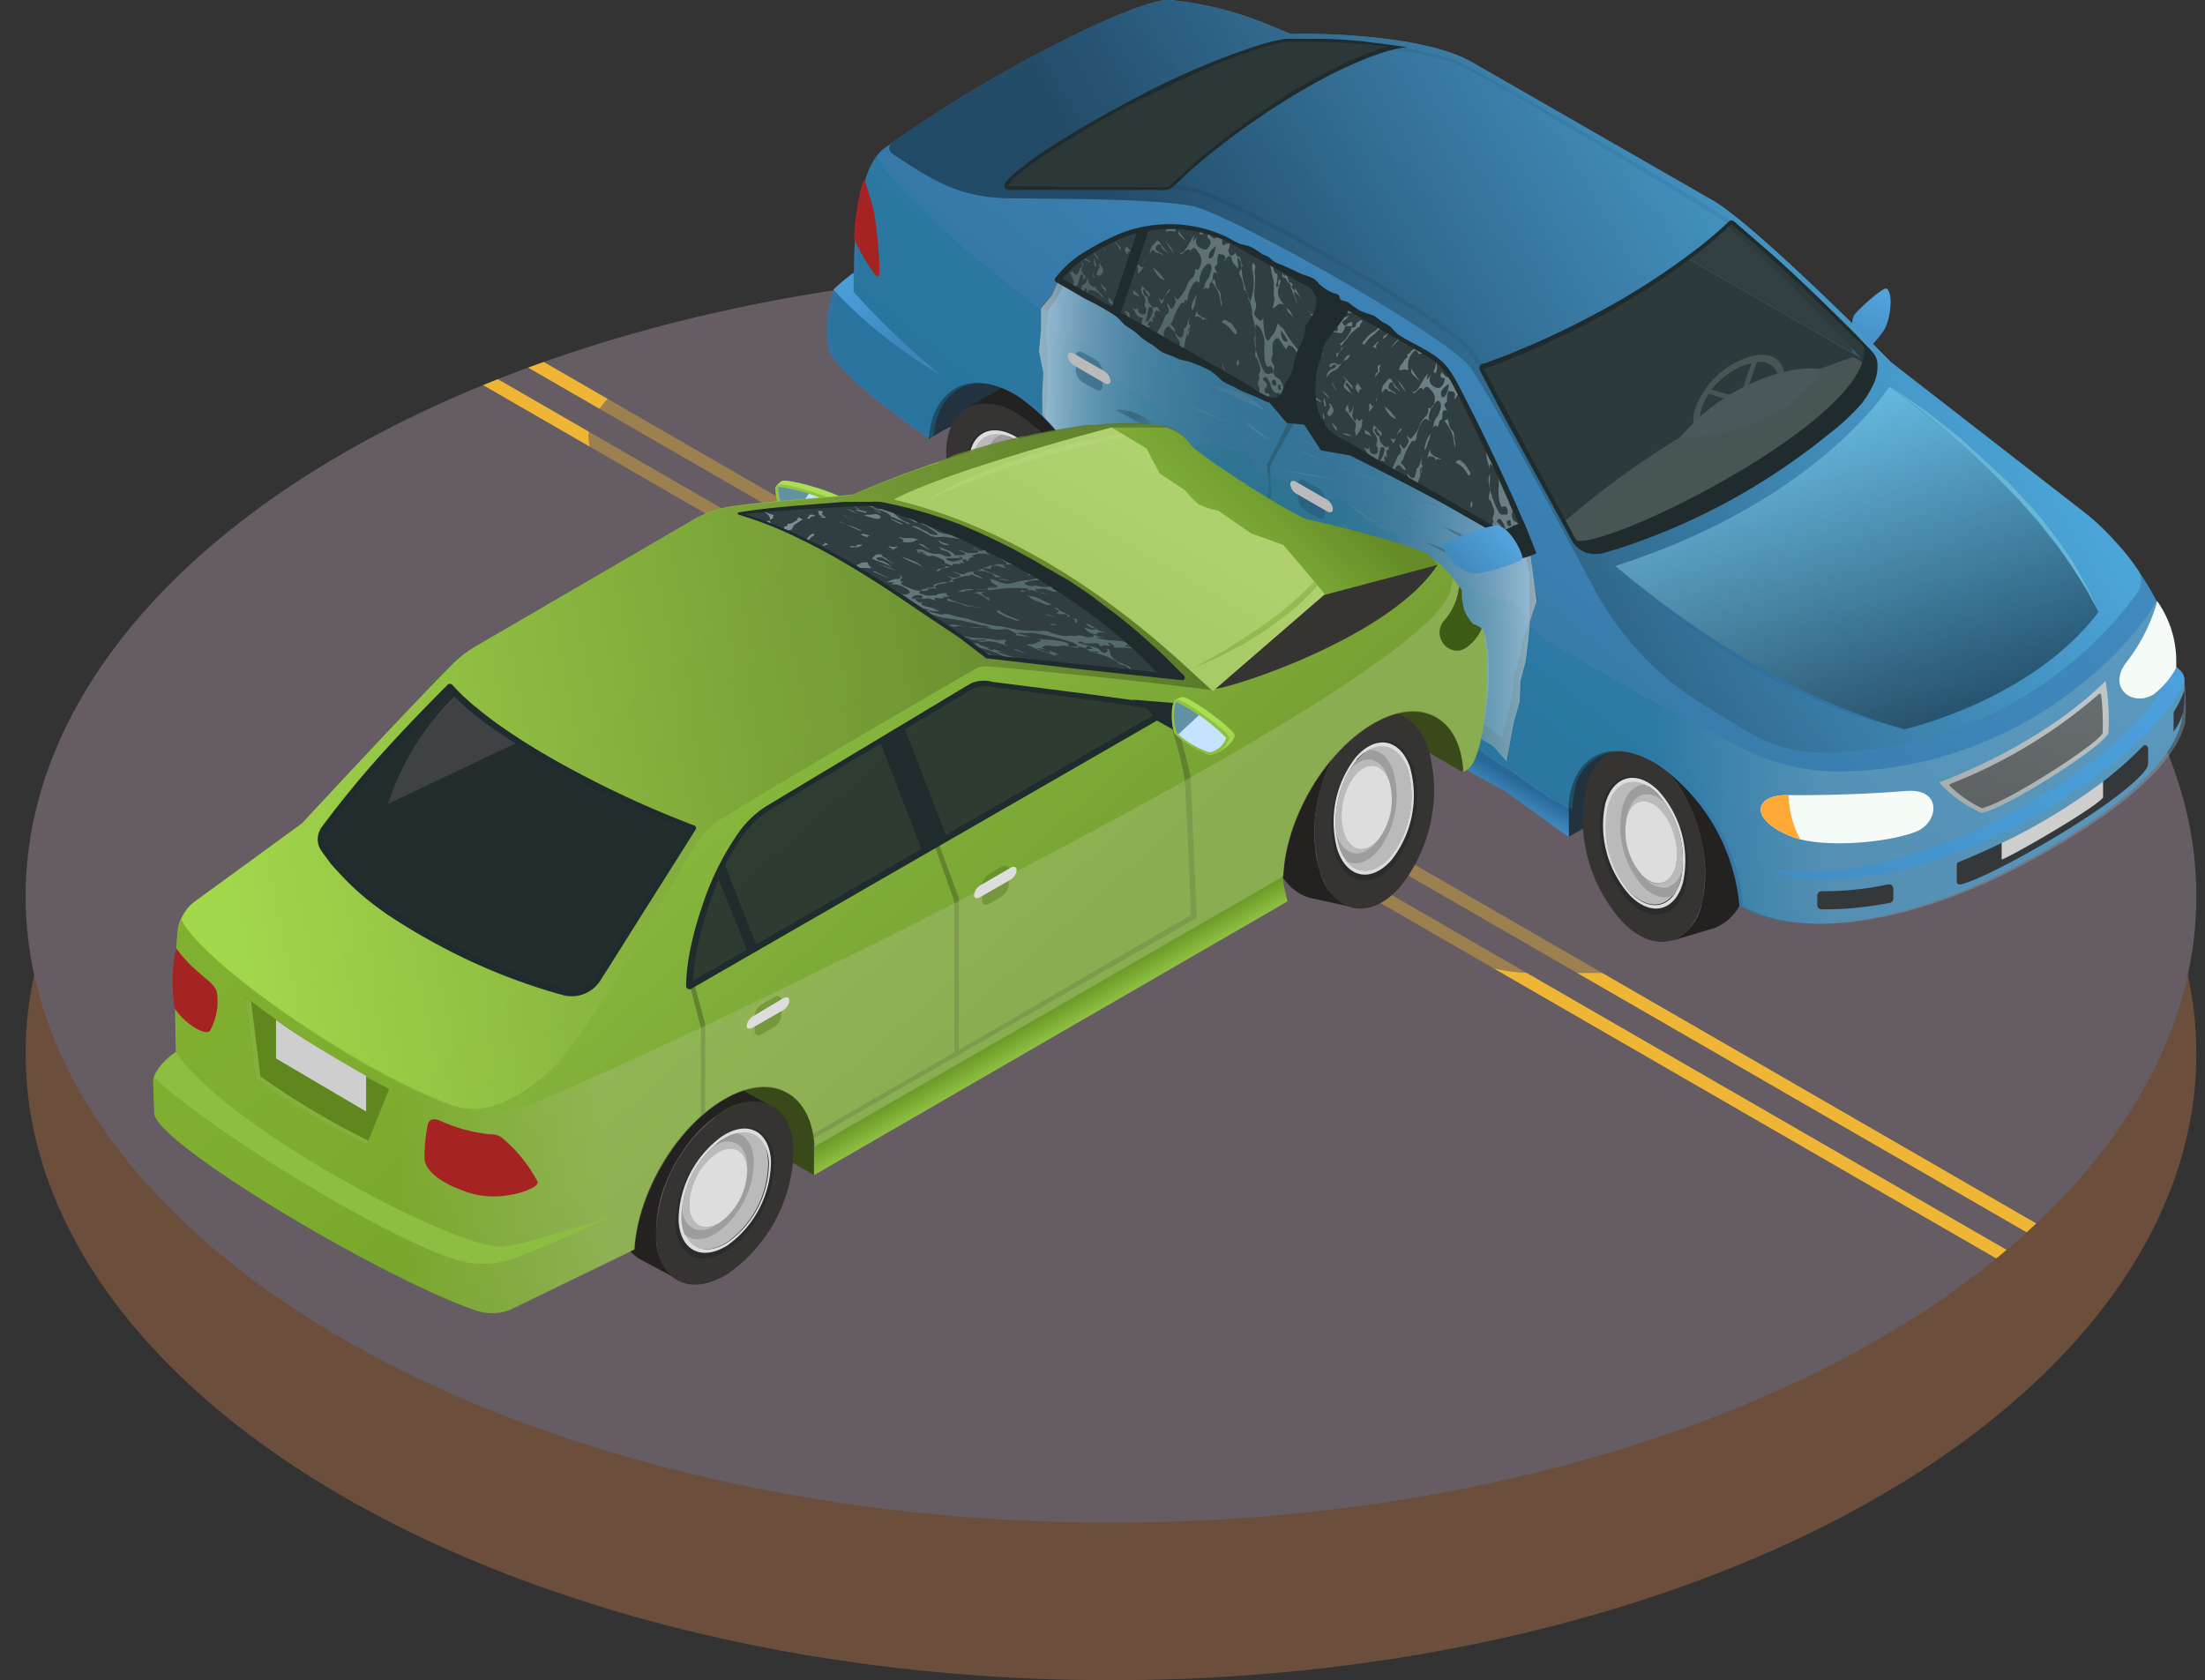 <svg xmlns="http://www.w3.org/2000/svg" xmlns:xlink="http://www.w3.org/1999/xlink" viewBox="0 0 171.34 130.58"><rect x="0" y="0" width="171.34" height="130.58" fill="#333333" stroke="none"/><defs><style>.cls-1{fill:none;}.cls-2{isolation:isolate;}.cls-3{fill:#bf7949;}.cls-21,.cls-3,.cls-41,.cls-43,.cls-45,.cls-63,.cls-69,.cls-78{opacity:0.4;}.cls-21,.cls-24,.cls-3,.cls-49,.cls-63,.cls-69,.cls-7{mix-blend-mode:multiply;}.cls-4{fill:#665c63;}.cls-5{fill:#efb635;}.cls-6{clip-path:url(#clip-path);}.cls-35,.cls-37,.cls-42,.cls-62,.cls-7{opacity:0.6;}.cls-8{fill:url(#linear-gradient);}.cls-9{fill:#22323f;}.cls-10,.cls-12{fill:#232221;}.cls-11{fill:#353433;}.cls-12,.cls-24,.cls-26,.cls-49,.cls-61,.cls-74{opacity:0.5;}.cls-13{fill:#bababa;}.cls-14{fill:#ddd;}.cls-15{clip-path:url(#clip-path-2);}.cls-16{fill:#9d9d9d;}.cls-17{clip-path:url(#clip-path-3);}.cls-18{fill:url(#linear-gradient-2);}.cls-19{fill:url(#linear-gradient-3);}.cls-20{fill:#285673;}.cls-21{fill:url(#linear-gradient-4);}.cls-22{fill:url(#linear-gradient-5);}.cls-23{fill:#a52323;}.cls-24{fill:url(#linear-gradient-6);}.cls-25{clip-path:url(#clip-path-4);}.cls-27{fill:#d3d3d3;}.cls-28{fill:#eaeaea;}.cls-29{fill:#334547;}.cls-29,.cls-58{opacity:0.7;}.cls-30{fill:#1f2223;}.cls-31{fill:#303e41;}.cls-32{fill:#f5fcf8;}.cls-33{fill:#ffa836;}.cls-34{fill:url(#linear-gradient-7);}.cls-35{fill:#2e3133;}.cls-36{fill:url(#linear-gradient-8);}.cls-37{fill:#1b4f71;}.cls-38,.cls-59{opacity:0.8;}.cls-38,.cls-41,.cls-42,.cls-44,.cls-59,.cls-74{mix-blend-mode:screen;}.cls-38{fill:url(#linear-gradient-9);}.cls-39{fill:#2c3738;}.cls-40{fill:#202b2d;}.cls-41{fill:url(#linear-gradient-10);}.cls-42{fill:#7fc6d9;}.cls-43{fill:#2b6a9f;}.cls-44{opacity:0.2;fill:url(#linear-gradient-11);}.cls-45{fill:url(#linear-gradient-12);}.cls-46{fill:#34383a;}.cls-47{fill:#cecece;}.cls-48{fill:url(#linear-gradient-13);}.cls-49{fill:#275471;}.cls-50{fill:url(#linear-gradient-14);}.cls-51{fill:url(#linear-gradient-15);}.cls-52{fill:url(#linear-gradient-16);}.cls-53{fill:#39491a;}.cls-54{clip-path:url(#clip-path-5);}.cls-55{clip-path:url(#clip-path-6);}.cls-56{fill:url(#linear-gradient-17);}.cls-57{fill:url(#linear-gradient-18);}.cls-58,.cls-70{fill:#577328;}.cls-59{fill:url(#linear-gradient-19);}.cls-60,.cls-62{fill:#252f30;}.cls-60{opacity:0.9;}.cls-61{fill:url(#linear-gradient-20);}.cls-63{fill:url(#linear-gradient-21);}.cls-64{fill:#8dbe41;}.cls-65{fill:#d81d2f;}.cls-66{fill:#5f871e;}.cls-67{fill:#83b13b;}.cls-68{fill:#3f5a14;}.cls-69{fill:#50711b;}.cls-71{fill:url(#linear-gradient-22);}.cls-72{fill:url(#linear-gradient-23);}.cls-73{fill:url(#linear-gradient-24);}.cls-74{fill:#bdd97f;}.cls-75{fill:url(#linear-gradient-25);}.cls-76{fill:url(#linear-gradient-26);}.cls-77{clip-path:url(#clip-path-7);}.cls-78{fill:#709f2b;}</style><clipPath id="clip-path" transform="translate(1.99)"><ellipse class="cls-1" cx="84.34" cy="69.64" rx="84.34" ry="48.69"></ellipse></clipPath><linearGradient id="linear-gradient" x1="144.34" y1="22.12" x2="142.17" y2="28.08" gradientUnits="userSpaceOnUse"><stop offset="0" stop-color="#55a5de"></stop><stop offset="1" stop-color="#418abe"></stop></linearGradient><clipPath id="clip-path-2" transform="translate(1.99)"><path class="cls-1" d="M126.82,61.7c-1.57-1.58-3.31-1.14-3.89,1a7.65,7.65,0,0,0,1.79,6.7c1.57,1.57,3.31,1.13,3.89-1A7.63,7.63,0,0,0,126.82,61.7Z"></path></clipPath><clipPath id="clip-path-3" transform="translate(1.99)"><path class="cls-1" d="M77,34.23c-1.9-1.15-3.49-.3-3.54,1.9a7.67,7.67,0,0,0,3.37,6.06c1.9,1.15,3.49.3,3.54-1.9A7.65,7.65,0,0,0,77,34.23Z"></path></clipPath><linearGradient id="linear-gradient-2" x1="102.12" y1="52.68" x2="101.24" y2="54.21" gradientUnits="userSpaceOnUse"><stop offset="0" stop-color="#276899"></stop><stop offset="1" stop-color="#418abe"></stop></linearGradient><linearGradient id="linear-gradient-3" x1="101.41" y1="53.81" x2="130.57" y2="17.57" gradientUnits="userSpaceOnUse"><stop offset="0" stop-color="#3272a0"></stop><stop offset="0.07" stop-color="#3475a3"></stop><stop offset="0.62" stop-color="#3d84b7"></stop><stop offset="1" stop-color="#418abe"></stop></linearGradient><linearGradient id="linear-gradient-4" x1="150.19" y1="41.94" x2="126.31" y2="41.94" gradientUnits="userSpaceOnUse"><stop offset="0.41" stop-color="#80b0c1"></stop><stop offset="0.75" stop-color="#4790ac"></stop><stop offset="1" stop-color="#1a779c"></stop></linearGradient><linearGradient id="linear-gradient-5" x1="131.35" y1="73.31" x2="170.97" y2="51.97" gradientUnits="userSpaceOnUse"><stop offset="0" stop-color="#3f87bb"></stop><stop offset="0.17" stop-color="#428dc3"></stop><stop offset="0.66" stop-color="#4a9cd7"></stop><stop offset="1" stop-color="#4da1de"></stop></linearGradient><linearGradient id="linear-gradient-6" x1="78.77" y1="40.38" x2="117.46" y2="40.38" gradientUnits="userSpaceOnUse"><stop offset="0" stop-color="#fff"></stop><stop offset="0.02" stop-color="#edf2f4"></stop><stop offset="0.06" stop-color="#c1d3d9"></stop><stop offset="0.1" stop-color="#9ab8c2"></stop><stop offset="0.15" stop-color="#7aa0ae"></stop><stop offset="0.2" stop-color="#5f8e9e"></stop><stop offset="0.26" stop-color="#4b7f92"></stop><stop offset="0.32" stop-color="#3c7589"></stop><stop offset="0.39" stop-color="#346f84"></stop><stop offset="0.52" stop-color="#316d82"></stop><stop offset="0.6" stop-color="#346f84"></stop><stop offset="0.67" stop-color="#3e768a"></stop><stop offset="0.74" stop-color="#4f8294"></stop><stop offset="0.79" stop-color="#6693a2"></stop><stop offset="0.85" stop-color="#85a8b5"></stop><stop offset="0.91" stop-color="#aac3cb"></stop><stop offset="0.96" stop-color="#d5e1e6"></stop><stop offset="1" stop-color="#fff"></stop></linearGradient><clipPath id="clip-path-4" transform="translate(1.99)"><path class="cls-1" d="M132.42,17.32c-.85.82-7.4,6.93-19.2,11.2a.17.17,0,0,0-.09.24l7.17,13.17a2,2,0,0,0,2.32.86,49,49,0,0,0,19-10.55c1.19-1.06,3-3.62,1.7-4.88-3.81-3.83-7.18-7-10.73-10A.15.15,0,0,0,132.42,17.32Z"></path></clipPath><linearGradient id="linear-gradient-7" x1="153.4" y1="66.36" x2="156.49" y2="54.08" gradientUnits="userSpaceOnUse"><stop offset="0" stop-color="#9ea4a6"></stop><stop offset="1" stop-color="#bdc5c7"></stop></linearGradient><linearGradient id="linear-gradient-8" x1="67.68" y1="26.72" x2="62.42" y2="20.29" xlink:href="#linear-gradient-5"></linearGradient><linearGradient id="linear-gradient-9" x1="144.55" y1="13.29" x2="98.02" y2="39.99" gradientUnits="userSpaceOnUse"><stop offset="0" stop-color="#4eabde"></stop><stop offset="1" stop-color="#1d3e56"></stop></linearGradient><linearGradient id="linear-gradient-10" x1="136.33" y1="36.4" x2="149.28" y2="56.3" gradientUnits="userSpaceOnUse"><stop offset="0" stop-color="#93e4ff"></stop><stop offset="1"></stop></linearGradient><linearGradient id="linear-gradient-11" x1="85.35" y1="34.35" x2="109.07" y2="45.24" gradientUnits="userSpaceOnUse"><stop offset="0"></stop><stop offset="0.1" stop-color="#90a4aa"></stop><stop offset="0.17" stop-color="#809096"></stop><stop offset="0.22" stop-color="#7a898f"></stop><stop offset="0.34" stop-color="#90a1a8"></stop><stop offset="0.47" stop-color="#a1b4bc"></stop><stop offset="0.55" stop-color="#a7bbc3"></stop><stop offset="0.56" stop-color="#a2b5bd"></stop><stop offset="0.58" stop-color="#86979d"></stop><stop offset="0.6" stop-color="#758589"></stop><stop offset="0.61" stop-color="#6f7e82"></stop><stop offset="0.7" stop-color="#84969c"></stop><stop offset="0.77" stop-color="#90a4aa"></stop><stop offset="1"></stop></linearGradient><linearGradient id="linear-gradient-12" x1="93.25" y1="36.09" x2="106.68" y2="25.57" gradientUnits="userSpaceOnUse"><stop offset="0" stop-color="#7a9596"></stop><stop offset="0.37" stop-color="#95b2b3"></stop><stop offset="1" stop-color="#caeaeb"></stop></linearGradient><linearGradient id="linear-gradient-13" x1="115.15" y1="41.11" x2="111.82" y2="44.16" xlink:href="#linear-gradient"></linearGradient><linearGradient id="linear-gradient-14" x1="252.16" y1="12.66" x2="252.16" y2="17.15" gradientTransform="matrix(-0.99, 0.15, 0.15, 0.99, 308.41, -11.55)" gradientUnits="userSpaceOnUse"><stop offset="0" stop-color="#a9de55"></stop><stop offset="1" stop-color="#8dbe41"></stop></linearGradient><linearGradient id="linear-gradient-15" x1="254.68" y1="11.81" x2="251.23" y2="14.98" gradientTransform="matrix(-0.99, 0.15, 0.15, 0.99, 308.41, -11.55)" gradientUnits="userSpaceOnUse"><stop offset="0" stop-color="#93c546"></stop><stop offset="1" stop-color="#8dbe41"></stop></linearGradient><linearGradient id="linear-gradient-16" x1="254.55" y1="11.94" x2="251.37" y2="14.86" gradientTransform="matrix(-0.99, 0.15, 0.15, 0.99, 308.41, -11.55)" gradientUnits="userSpaceOnUse"><stop offset="0.49" stop-color="#6092a3"></stop><stop offset="0.51" stop-color="#c4e3ff"></stop></linearGradient><clipPath id="clip-path-5" transform="translate(1.99)"><ellipse class="cls-1" cx="104.75" cy="62.83" rx="4.9" ry="2.84" transform="translate(22.1 152.78) rotate(-78.38)"></ellipse></clipPath><clipPath id="clip-path-6" transform="translate(1.99)"><path class="cls-1" d="M54.11,88.57c1.87-1.21,3.48-.42,3.6,1.78a7.64,7.64,0,0,1-3.16,6.17c-1.87,1.21-3.48.41-3.6-1.78A7.65,7.65,0,0,1,54.11,88.57Z"></path></clipPath><linearGradient id="linear-gradient-17" x1="236" y1="78.92" x2="235.12" y2="80.44" gradientTransform="matrix(-1, 0, 0, 1, 315, 0)" gradientUnits="userSpaceOnUse"><stop offset="0" stop-color="#6c9927"></stop><stop offset="1" stop-color="#8dbe41"></stop></linearGradient><linearGradient id="linear-gradient-18" x1="241.09" y1="81.1" x2="269.97" y2="48.42" gradientTransform="matrix(-1, 0, 0, 1, 315, 0)" gradientUnits="userSpaceOnUse"><stop offset="0" stop-color="#75a032"></stop><stop offset="0.07" stop-color="#78a334"></stop><stop offset="0.62" stop-color="#87b73d"></stop><stop offset="1" stop-color="#8dbe41"></stop></linearGradient><linearGradient id="linear-gradient-19" x1="300.64" y1="68.74" x2="205.59" y2="49.24" gradientTransform="matrix(-1, 0, 0, 1, 315, 0)" gradientUnits="userSpaceOnUse"><stop offset="0" stop-color="#a9de4e"></stop><stop offset="1" stop-color="#40561d"></stop></linearGradient><linearGradient id="linear-gradient-20" x1="240.1" y1="46.2" x2="257.1" y2="41.54" gradientTransform="matrix(-1, 0, 0, 1, 315, 0)" xlink:href="#linear-gradient-12"></linearGradient><linearGradient id="linear-gradient-21" x1="56.57" y1="73.52" x2="29.14" y2="73.52" gradientUnits="userSpaceOnUse"><stop offset="0.41" stop-color="#abc180"></stop><stop offset="0.75" stop-color="#89ac47"></stop><stop offset="1" stop-color="#6f9c1a"></stop></linearGradient><linearGradient id="linear-gradient-22" x1="222.94" y1="70.54" x2="222.94" y2="75.67" gradientTransform="matrix(-1, -0.08, -0.08, 1, 319.49, 3.1)" xlink:href="#linear-gradient-14"></linearGradient><linearGradient id="linear-gradient-23" x1="225.63" y1="69.76" x2="221.94" y2="73.16" gradientTransform="matrix(-1, -0.08, -0.08, 1, 319.49, 3.1)" xlink:href="#linear-gradient-15"></linearGradient><linearGradient id="linear-gradient-24" x1="225.47" y1="69.9" x2="222.06" y2="73.03" gradientTransform="matrix(-1, -0.08, -0.08, 1, 319.49, 3.1)" xlink:href="#linear-gradient-16"></linearGradient><linearGradient id="linear-gradient-25" x1="215.46" y1="35.96" x2="226.91" y2="47.86" gradientTransform="matrix(-1, 0, 0, 1, 315, 0)" gradientUnits="userSpaceOnUse"><stop offset="0" stop-color="#648b26"></stop><stop offset="0.35" stop-color="#77a333"></stop><stop offset="0.74" stop-color="#87b73d"></stop><stop offset="1" stop-color="#8dbe41"></stop></linearGradient><linearGradient id="linear-gradient-26" x1="227" y1="35.91" x2="232.83" y2="46.01" gradientTransform="matrix(-1, 0, 0, 1, 315, 0)" gradientUnits="userSpaceOnUse"><stop offset="0" stop-color="#b1d171"></stop><stop offset="1" stop-color="#a7cb66"></stop></linearGradient><clipPath id="clip-path-7" transform="translate(1.99)"><path class="cls-1" d="M84.38,33.22l2.75,1.65c0,.09,1,1.93,1,1.93l2,1.33a6.27,6.27,0,0,0,1.07,1.09,6.23,6.23,0,0,0,1.46.46l2.58,1.78,2.48.88s3.27,3.8,3.22,3.86l-8.67,7.5c-1.41-1-11-11.6-24.81-14.88C71.83,36.5,84.38,33.22,84.38,33.22Z"></path></clipPath></defs><g class="cls-2"><g id="Camada_2" data-name="Camada 2"><g id="_0" data-name="0"><g id="_3" data-name="3"><ellipse class="cls-3" cx="86.33" cy="81.89" rx="84.34" ry="48.69"></ellipse><ellipse class="cls-4" cx="86.33" cy="69.64" rx="84.34" ry="48.69"></ellipse><path class="cls-5" d="M156.24,95.08l-.75.69L39.05,28.57l1.21-.44Zm-3.11,2.72c.27-.22.54-.44.8-.67L36.7,29.47l-1.15.46Z" transform="translate(1.99)"></path><g class="cls-6"><g class="cls-7"><path class="cls-4" d="M169.21,56.52c-3.84-2.22-93.2-39-93.2-39a6.1,6.1,0,0,0-5.55,0s-31.87,11.71-26,18.24l1.51,2.38L45.2,43a1.65,1.65,0,0,0,.66,2.14L82.52,66.26a15,15,0,0,0,7.51,2h7.44c1.51,0,9.25,3.76,13.56,5.9a13.8,13.8,0,0,0,6.18,1.46h18.67a48.11,48.11,0,0,0,20.36-7.2C161.44,65.16,170.57,57.3,169.21,56.52Z" transform="translate(1.99)"></path><polygon class="cls-4" points="106.22 70.87 101.25 70.89 54.56 97.84 54.53 99.64 47.2 100.7 36.47 106.89 11 105.61 0 82.75 16.76 73.07 28.8 63.7 49.59 54.59 66.67 51.8 83.77 48.44 112.19 68.3 106.22 70.87"></polygon></g></g><g id="_6" data-name="6"><path class="cls-8" d="M142.12,24.44c.31-.41,2.27-2.22,2.51-2,.52.42.27,2.38-.19,3.16s-2.3,2.71-2.38,2.48C141.9,27.61,141.73,24.94,142.12,24.44Z" transform="translate(1.99)"></path><g class="cls-2"><path class="cls-9" d="M72.16,30.22a4.6,4.6,0,0,0-2,3.9l1.11-.65a7.68,7.68,0,0,1,7.61,0,25.69,25.69,0,0,1,7.35,6.51L99.53,17.05a4.59,4.59,0,0,1,2-3.89Z" transform="translate(1.99)"></path><path class="cls-9" d="M120.43,58.58c-1.16.67-1.29,4.61-.56,6.48l6.61-3.84,22.76-15.41a4.65,4.65,0,0,1,2-4Z" transform="translate(1.99)"></path><g class="cls-2"><path class="cls-10" d="M133.68,64.93a13.1,13.1,0,0,0-1.24-3.73,9.78,9.78,0,0,0-1.83-2.53,3.83,3.83,0,0,0-3.67-1.31l-3.34,1a3.84,3.84,0,0,1,3.68,1.31,9.75,9.75,0,0,1,1.82,2.53,13.1,13.1,0,0,1,1.24,3.73,10.18,10.18,0,0,1-.08,4.2,3.83,3.83,0,0,1-2.39,3l3.34-1a3.82,3.82,0,0,0,2.39-3A10.3,10.3,0,0,0,133.68,64.93Z" transform="translate(1.99)"></path><path class="cls-11" d="M127.28,59.63c-2.5-2.42-5.22-1.66-6.07,1.69a12,12,0,0,0,3,10.46c2.5,2.42,5.21,1.66,6.06-1.69A12,12,0,0,0,127.28,59.63Z" transform="translate(1.99)"></path></g><path class="cls-12" d="M126.84,61.35c-1.79-1.74-3.74-1.19-4.35,1.21a8.62,8.62,0,0,0,2.14,7.51c1.8,1.73,3.74,1.19,4.36-1.22A8.57,8.57,0,0,0,126.84,61.35Z" transform="translate(1.99)"></path><g class="cls-2"><path class="cls-13" d="M125.18,60.68l.15,0,.93.35s.21.08,0,.08c-.74,0-1.37.58-1.65,1.63a6.42,6.42,0,0,0,1.51,5.66,1.9,1.9,0,0,0,2.32.6c.13-.07-.13.23-.13.23l-.45.49c-.81.85-2,.77-3.19-.37a7.65,7.65,0,0,1-1.79-6.7C123.34,61.17,124.07,60.36,125.18,60.68Z" transform="translate(1.99)"></path><path class="cls-14" d="M126.89,61.46a8.09,8.09,0,0,1,1.9,7.11c-.62,2.25-2.47,2.72-4.14,1a8.15,8.15,0,0,1-1.9-7.11C123.37,60.25,125.22,59.78,126.89,61.46Zm-.07.24c-1.57-1.58-3.31-1.14-3.89,1a7.65,7.65,0,0,0,1.79,6.7c1.57,1.57,3.31,1.13,3.89-1a7.63,7.63,0,0,0-1.79-6.69Z" transform="translate(1.99)"></path></g><g class="cls-15"><g class="cls-2"><path class="cls-16" d="M127.64,61.84A6.91,6.91,0,0,1,129.2,68c-.55,1.93-2.14,2.31-3.56.85a7,7,0,0,1-1.56-6.12C124.63,60.76,126.23,60.38,127.64,61.84Z" transform="translate(1.99)"></path><path class="cls-14" d="M127.06,62.84a5.15,5.15,0,0,1,1.15,4.51c-.41,1.42-1.58,1.7-2.62.63a5.12,5.12,0,0,1-1.15-4.51C124.84,62.05,126,61.77,127.06,62.84Z" transform="translate(1.99)"></path><path class="cls-13" d="M124.51,63.2v-.05c.41-1.42,1.5-1.83,2.56-1a3,3,0,0,1,.39.34,5.47,5.47,0,0,1,1.34,2.77h0a5,5,0,0,1-.05,2.29c-.45,1.6-1.77,1.91-2.94.71l-.23-.23c1,1.07,2.21.79,2.62-.63a4.5,4.5,0,0,0,0-2,5,5,0,0,0-1.19-2.47,2.33,2.33,0,0,0-.35-.3c-.94-.69-1.91-.33-2.27.93l0,.05Z" transform="translate(1.99)"></path></g></g><g class="cls-2"><path class="cls-10" d="M84.48,35.7a13.18,13.18,0,0,0-2.11-3.32,9.54,9.54,0,0,0-2.39-2A3.83,3.83,0,0,0,76.1,30l-3,1.74a3.87,3.87,0,0,1,3.88.38,9.72,9.72,0,0,1,2.38,2,12.94,12.94,0,0,1,2.12,3.32,10.51,10.51,0,0,1,.94,4.09A3.83,3.83,0,0,1,80.83,45l3-1.75a3.79,3.79,0,0,0,1.59-3.5A10.25,10.25,0,0,0,84.48,35.7Z" transform="translate(1.99)"></path><path class="cls-11" d="M77,32.11c-3-1.74-5.46-.34-5.47,3.12a12,12,0,0,0,5.43,9.42c3,1.74,5.47.34,5.48-3.12A12,12,0,0,0,77,32.11Z" transform="translate(1.99)"></path></g><path class="cls-12" d="M77,33.88c-2.16-1.24-3.92-.24-3.92,2.24A8.61,8.61,0,0,0,77,42.88c2.16,1.25,3.92.24,3.93-2.24A8.62,8.62,0,0,0,77,33.88Z" transform="translate(1.99)"></path><g class="cls-2"><path class="cls-13" d="M75.2,33.64h.15l1,.11s.22,0,.07.07a1.88,1.88,0,0,0-1.21,2A6.44,6.44,0,0,0,78,40.91a1.91,1.91,0,0,0,2.4,0c.11-.11-.07.25-.07.25l-.32.58c-.58,1-1.8,1.25-3.18.42a7.67,7.67,0,0,1-3.37-6.06C73.54,34.56,74.05,33.6,75.2,33.64Z" transform="translate(1.99)"></path><path class="cls-14" d="M77.05,34a8.12,8.12,0,0,1,3.57,6.44c-.05,2.33-1.73,3.23-3.76,2A8.12,8.12,0,0,1,73.29,36C73.34,33.66,75,32.76,77.05,34Zm0,.25c-1.9-1.15-3.49-.3-3.54,1.9a7.67,7.67,0,0,0,3.37,6.06c1.9,1.15,3.49.3,3.54-1.9A7.65,7.65,0,0,0,77,34.23Z" transform="translate(1.99)"></path></g><g class="cls-17"><g class="cls-2"><path class="cls-16" d="M77.87,34.16a7,7,0,0,1,3,5.56c-.06,2-1.52,2.76-3.24,1.7a7,7,0,0,1-3-5.56C74.69,33.85,76.14,33.1,77.87,34.16Z" transform="translate(1.99)"></path><path class="cls-14" d="M77.55,35.28a5.13,5.13,0,0,1,2.21,4.09c-.05,1.48-1.12,2-2.39,1.25a5.13,5.13,0,0,1-2.21-4.09C75.21,35.05,76.28,34.5,77.55,35.28Z" transform="translate(1.99)"></path><path class="cls-13" d="M75.16,36.24v-.05c0-1.47,1-2.13,2.23-1.64a2.91,2.91,0,0,1,.46.24,5.56,5.56,0,0,1,2,2.36h0a5,5,0,0,1,.51,2.24c0,1.66-1.25,2.28-2.68,1.4l-.28-.17c1.27.78,2.34.23,2.39-1.25a4.47,4.47,0,0,0-.46-2,4.93,4.93,0,0,0-1.75-2.1,3.19,3.19,0,0,0-.41-.21c-1.09-.44-1.94.15-2,1.46v-.29Z" transform="translate(1.99)"></path></g></g><path class="cls-18" d="M113.72,55.19,91,41.79l-7.5,0a13.29,13.29,0,0,1-.4,2,42.89,42.89,0,0,0,4.07,2.36l5.84,2,2.94,1.44,2.61.47,1.85,1.4,2.18,1,2.21,1.47,2.9,2.21L111,57.87l1.11,2.06,2.88,1.57,4.93,3.56V62.74Z" transform="translate(1.99)"></path><path class="cls-19" d="M167.73,52.73a1,1,0,0,0-.2-.51c-.19-.22-.41-.36-.42-.42a12.09,12.09,0,0,0-.66-3.3,23.51,23.51,0,0,0-4-6.34,18,18,0,0,0-2.5-2.37l-15-11.65c-.21-.26-10.49-10.62-13.8-12.54L112.37,4.82c-4-2.29-13.3-2.24-13.86-2.17S94.61.54,88.89,0c-2.26-.21-14,5.58-22.17,11.53-2.53,1.85-2.35,9.66-2.35,9.66a14.87,14.87,0,0,0-1.57,1.31,8.36,8.36,0,0,0-.35,4.9c1.28,2.31,7.74,6.7,7.74,6.7.26-3.95,3.18-5.47,6.68-3.45l.22.13a15,15,0,0,1,6.4,11c0,.38,3,1.74,3.34,1.93l3.63,2.11a29,29,0,0,0,3.17,1.2c.24.1.43.27.67.39a12,12,0,0,0,1.8.39c.34.1.62.36,1,.46.55.17,1.13.09,1.69.32s.56.47.88.78a13.15,13.15,0,0,0,3.92,2.32,11.3,11.3,0,0,1,2.77,1.78c.44.44.57.77,1.19,1a17.34,17.34,0,0,1,2.1.72c1.68.78,2.46,2.49,3.91,3.54.6.43,1.23.83,1.87,1.23,1,.64,2,1.45,3,2.08a8.24,8.24,0,0,1,1.44.83c.19-4.07,3.14-5.65,6.68-3.6l.23.13a15,15,0,0,1,6.39,11c5.55,3.14,14.89.38,21.33-3,7.42-3.88,12.2-7.85,13-11.24A15.49,15.49,0,0,0,167.73,52.73ZM129.14,20.06a37.92,37.92,0,0,0,3.07-2.54,118.72,118.72,0,0,1,10.41,10.27Z" transform="translate(1.99)"></path></g><path class="cls-20" d="M117.46,46.64l-.5,1.51-.15,1.58-.2,1.57-.4,1.54-.06,1.59L115.71,56l-.29,1.55-.3,1.58-1-1.15-1.29-.82-.95-1.18-1.38-.86-1.3-1-1.32-.92L106.69,52l-1.43-.84-1.45-.77-1.57-.57-1.46-.77-1.34-1L97.9,47.5l-1.33-1-.44-.27-1.66-.36-1.63-.45-1.66-.33-1.7-.25L88,43.71l-1.47-1.05L84.9,41.9l-1.49-1-.1-.39,1.31.74,1.26.8,1.33.7,1.21.88,1.29.79,1.7.19,1.59.58,1.63.38,1.69.36.19-1.67-.15-1.63L96.53,41l-.22-1.62.33-1.61-.2-1.64.75-1.46.71-1.46.81-1.4.42.17-.87,1.4-.78,1.41-.78,1.44.09,1.67v1.64l-.06,1.64-.19,1.63.23,1.64,0,1.54,1.42.73,1.47.84,1.37,1,1.6.58,1.44.87,1.6.58,1.47.83,1.19,1.09,1.27,1,1.3.91,1.34.86,1.18,1.07,1.31,1,.4-1.66.38-1.5.12-1.55.45-1.49.3-1.51.48-1.46,0-1.58,0-1.88-.35-1.92.35.06.25,1.85ZM79.74,22.91l-.84,1,0,1.67-.16,1.66.34,1.66L79,30.59l0,1.65.21.25.17-1.6,0-1.7,0-1.71-.09-1.7.17-1.66.7-1L80.77,22l-.46-.28Z" transform="translate(1.99)"></path><path class="cls-21" d="M167.73,52.73a1,1,0,0,0-.2-.51c-.19-.22-.41-.36-.42-.42a12.09,12.09,0,0,0-.66-3.3c-.11-.27-.23-.56-.37-.85,0-.06-.07-.13-.1-.2-.12-.24-.24-.48-.38-.73l0-.09c-1.61,3.24-10.39,13.24-24.83,13.33a16.56,16.56,0,0,1-7.29-1.77c-2.66-1.29-5.27-2.71-7.86-4.15-1.69-.94-5-2.85-5-2.85L118,49.71l-1.27-1.41-.92-1.23-3-1.13L111.28,45l-.45-.59-.91-.57-.78-.63-2-.53-.52-1.09-2.43-1-1.57-1.71-1.78-.26-1.61-.27-.52-.58-.84-.39-2.52-.91L95,35.11l-2.74-.56-1.88.14-.76-.9-1-1.23-1.08-1.31-2.38-1.39-.78-.66-.88-1-1.4-1.65L80,26.26l-.51-1.88-.81-.51-1.47-1.09s-2-1.61-3-2.44a65.31,65.31,0,0,1-5-4.55c-.29-.29-3.31-3.36-3-3.7l-.18.24-.14.21-.21.4-.1.21c-.09.19-.16.39-.24.6l0,.09c-.08.24-.15.48-.22.74l-.06.25c0,.17-.09.35-.12.53a3,3,0,0,0-.07.32c0,.16-.06.32-.08.48s0,.22,0,.33-.05.31-.07.47,0,.22,0,.34,0,.29,0,.44l0,.33,0,.41c0,.11,0,.21,0,.32s0,.25,0,.38,0,.19,0,.28,0,.23,0,.34,0,.16,0,.24v.3c0,.06,0,.12,0,.18v.68a14.79,14.79,0,0,0-1.58,1.31,8.36,8.36,0,0,0-.35,4.9c1.28,2.31,7.74,6.7,7.74,6.7.26-3.95,3.18-5.47,6.68-3.45l.22.13a12.47,12.47,0,0,1,3,2.68,16.67,16.67,0,0,1,1.85,2.86c.13.25.25.51.37.77a13.64,13.64,0,0,1,1.2,4.73l-.08.59c1.22.7,5.84,2.75,7,3.45a29,29,0,0,0,3.17,1.2c.24.1.43.27.67.39a12,12,0,0,0,1.8.39c.34.1.62.36,1,.46.55.17,1.13.09,1.69.32s.56.47.88.78a13.15,13.15,0,0,0,3.92,2.32,11.3,11.3,0,0,1,2.77,1.78c.44.44.57.77,1.19,1a17.34,17.34,0,0,1,2.1.72c1.68.78,2.46,2.49,3.91,3.54.6.43,1.23.83,1.87,1.23,1,.64,2,1.45,3,2.08a8.24,8.24,0,0,1,1.44.83,7.51,7.51,0,0,1,.19-1.41,1,1,0,0,0,0-.1,3.59,3.59,0,0,1,3.37-3,5,5,0,0,1,2,.37,6.86,6.86,0,0,1,1.11.52l.23.13a15,15,0,0,1,6.39,11c5.55,3.14,14.89.38,21.33-3,7.42-3.88,12.2-7.85,13-11.24A15.49,15.49,0,0,0,167.73,52.73Z" transform="translate(1.99)"></path><path class="cls-22" d="M167.74,53a2.18,2.18,0,0,1,0-.25,1,1,0,0,0-.2-.51c-.19-.22-.41-.36-.42-.42v-.08c-4.2,8.49-19,15.72-27.9,16-.85,0-3.64-.17-3.64-.13a7.9,7.9,0,0,0,3.62.71C151.57,68.7,165.72,58.12,167.74,53Z" transform="translate(1.99)"></path><path class="cls-23" d="M65.21,14c.12.47.62,1.88.74,2.59.15.89.58,4.69.32,4.89s-1.88-2.61-1.89-3.06C64.36,17.34,64.88,14,65.21,14Z" transform="translate(1.99)"></path><path class="cls-24" d="M117.13,44.64l-.25-1.85-.35-.06.35,1.92-.3-1.65a.43.43,0,0,1-.35-.38c-.34-2.21-2.71-2.35-4.2-3.52a14.56,14.56,0,0,0-4.63-2.77A25.58,25.58,0,0,1,103.57,35c-1.53-.77-2.83-2.37-4.62-2.5a.42.42,0,0,1-.12,0l.3-.48-.42-.17-.81,1.4.61-1.07a.62.62,0,0,1,0-.38c-1-.81-1.44-2.08-2.66-2.74C94.32,28.19,92.54,28,91,27.13c-3-1.58-6.42-5.57-10.18-5.15h-.07l-.61,1.12L80.77,22l-.46-.28-.57,1.24-.84,1,0,1.67-.16,1.66.34,1.66L79,30.59l0,1.65.21.25a15.65,15.65,0,0,1,4.17,8h0l.1.39,1.49,1,1.66.76L88,43.71l1.45,1.15,1.7.25,1.66.33,1.63.45,1.66.36.44.27,1.33,1,1.54.63,1.34,1,1.46.77,1.57.57,1.45.77,1.43.84,1.18,1.14,1.32.92,1.3,1,1.38.86.95,1.18,1.29.82,1,1.15.3-1.58.29-1.55.44-1.53.06-1.59.4-1.54.2-1.57.15-1.58.5-1.51Z" transform="translate(1.99)"></path><path class="cls-10" d="M143.36,27.36c-3.81-3.83-7.18-7-10.73-10a.15.15,0,0,0-.21,0l-.21.2a118.72,118.72,0,0,1,10.41,10.27l-13.48-7.73h0a62.1,62.1,0,0,1-15.92,8.46.17.17,0,0,0-.09.24l7.17,13.17a2,2,0,0,0,2.32.86,49,49,0,0,0,19-10.55C142.85,31.18,144.62,28.62,143.36,27.36Z" transform="translate(1.99)"></path><g class="cls-25"><g class="cls-26"><path class="cls-27" d="M133.77,27.78A6.59,6.59,0,0,0,129.66,32c-.36,1.7.9,2.57,2.81,2a6.53,6.53,0,0,0,4.11-4.21C136.94,28,135.68,27.16,133.77,27.78Zm0,.54c.11,0,.22-.05.33-.08l-.9,2.65L131,30.28A6,6,0,0,1,133.73,28.32ZM136.14,30a5.63,5.63,0,0,1-3.54,3.62c-1.64.53-2.72-.22-2.41-1.68a3.79,3.79,0,0,1,.6-1.32l2.62.75,1.1-3.21A1.4,1.4,0,0,1,136.14,30Z" transform="translate(1.99)"></path><path class="cls-27" d="M142.73,30c0-.66.76-.84.51-1.41a4.35,4.35,0,0,0-1.23-.84,66.5,66.5,0,0,0-23.59,13.81c1.24,3,2.58.93,3.86,1.39C122.34,42.92,134.5,38.67,142.73,30Z" transform="translate(1.99)"></path><path class="cls-28" d="M139.4,28.68c-.69,2.56-6.47,5.47-10.81,5.3a15,15,0,0,1,4.85-3.87C137.12,28.24,139.4,28.68,139.4,28.68Z" transform="translate(1.99)"></path></g></g><path class="cls-29" d="M132.42,17.32c-.85.82-7.4,6.93-19.2,11.2a.17.17,0,0,0-.09.24l7.17,13.17a2,2,0,0,0,2.32.86,49,49,0,0,0,19-10.55c1.19-1.06,3-3.62,1.7-4.88-3.81-3.83-7.18-7-10.73-10A.15.15,0,0,0,132.42,17.32Z" transform="translate(1.99)"></path><path class="cls-30" d="M117.06,42.87,80.23,21.73a11.68,11.68,0,0,1,4.38-3.17,10.21,10.21,0,0,1,9.46.37c4.61,2.64,12.25,7.05,15,8.62a4.73,4.73,0,0,1,1.77,1.78A124,124,0,0,1,117.06,42.87Z" transform="translate(1.99)"></path><path class="cls-31" d="M110.79,29.33A4.73,4.73,0,0,0,109,27.55c-2.7-1.57-10.34-6-15-8.62a10.21,10.21,0,0,0-9.46-.37,11.68,11.68,0,0,0-4.38,3.17l36.83,21.14A124,124,0,0,0,110.79,29.33Z" transform="translate(1.99)"></path><path class="cls-32" d="M137.38,65.07c2.25.83,7.12.47,9.48-.42,1.79-.67,2.15-3.41-.74-3.18-4.52.37-8.59.33-9.12.32C134.14,61.73,133.94,63.8,137.38,65.07Z" transform="translate(1.99)"></path><path class="cls-33" d="M137,61.79c-2.86-.06-3.06,2,.38,3.28.16.06.34.11.52.16A7.51,7.51,0,0,1,137,61.79Z" transform="translate(1.99)"></path><path class="cls-32" d="M167.1,51.91a6.37,6.37,0,0,1-1.67,2c-1.57,1.1-3.73-.36-2.22-2.4a13.64,13.64,0,0,0,2.43-4.79A8.11,8.11,0,0,1,167.1,51.91Z" transform="translate(1.99)"></path><path class="cls-34" d="M161.54,53c-4.85,4.78-11.9,7.46-12.79,7.78a.07.07,0,0,0,0,.11A10.11,10.11,0,0,0,152,63.18h0c2-.39,9.81-5.4,9.85-6.27a18.81,18.81,0,0,0-.21-3.91C161.65,52.94,161.58,52.93,161.54,53Z" transform="translate(1.99)"></path><path class="cls-35" d="M152.07,62.83a9,9,0,0,1-2.53-1.74.09.09,0,0,1,0-.16,39.55,39.55,0,0,0,11.58-7,.1.1,0,0,1,.16.06,18.92,18.92,0,0,1,.11,3s0,0,0,0c-.41.84-7.28,5.29-9.28,5.79C152.11,62.84,152.09,62.83,152.07,62.83Z" transform="translate(1.99)"></path><path class="cls-36" d="M71,29.06a61.08,61.08,0,0,1-6.66-6.38V21.2a14.87,14.87,0,0,0-1.57,1.31h0A35.58,35.58,0,0,0,71,29.06Z" transform="translate(1.99)"></path><path class="cls-37" d="M111.28,4.75c4.1,2.05,18.32,10.52,21,12.23.29.18.6.53.37.33a.15.15,0,0,0-.21,0l-.13.12c-.07-.05-.15-.12-.22-.16C129.41,15.57,113.73,6.06,111,4.88A43.47,43.47,0,0,0,106,3.74c.29-.08.41-.08.68-.14C106.07,3.49,110.57,4.39,111.28,4.75Zm1.85,24a.17.17,0,0,1,.09-.24l.07,0c-.34-.56-.63-1-.85-1.32-1.69-2.39-18.73-12-21.66-12.61-.46-.1-1-.17-1.62-.24h0a1.09,1.09,0,0,1-.55.29c.82.08,1.55.17,2.11.28,2.91.6,19.78,10.11,21.45,12.47Z" transform="translate(1.99)"></path><path class="cls-38" d="M164.16,44.32a14,14,0,0,0-1.74-2.16,18,18,0,0,0-2.5-2.37l-15-11.65c-.21-.26-10.49-10.62-13.8-12.54L112.37,4.82c-4-2.29-13.3-2.24-13.86-2.17S94.61.54,88.89,0C86.69-.2,75.41,5.31,67.32,11.1a.51.51,0,0,0,0,.82c3.22,2.17,5.27,3.43,9.14,3.49,3.59.06,11.19,0,14.26.62,2.8.57,19.84,10.13,21.55,12.54,1.52,2.15,6.57,11.48,9.58,17.11a23.59,23.59,0,0,0,7.76,8.6c1.58,1,3.19,2,4.57,2.79a11,11,0,0,0,5.46,1.41,30.38,30.38,0,0,0,24.47-12.43A1.64,1.64,0,0,0,164.16,44.32Zm-22.5-12.08a49,49,0,0,1-19,10.55,2,2,0,0,1-2.32-.86l-7.17-13.17a.17.17,0,0,1,.09-.24c11.8-4.27,18.35-10.38,19.2-11.2a.15.15,0,0,1,.21,0c3.55,3,6.92,6.22,10.73,10.05C144.62,28.62,142.85,31.18,141.66,32.24Z" transform="translate(1.99)"></path><path class="cls-39" d="M106.71,3.6c-4.42.92-12.08,5.57-17.57,10.73a1.13,1.13,0,0,1-.8.32l-12-.08a.19.19,0,0,1-.16-.28C77.31,12.23,92.06,4,97.9,3.1l.43,0A58.62,58.62,0,0,1,106.71,3.6Z" transform="translate(1.99)"></path><path class="cls-40" d="M106.74,3.74l-.73.18a19.57,19.57,0,0,0-2,.69c-.84.35-1.87.8-3,1.4s-2.38,1.32-3.71,2.17S94.56,10,93.13,11.11c-.72.55-1.44,1.13-2.17,1.75-.36.31-.72.62-1.08,1l-.54.49a1.54,1.54,0,0,1-.66.41,3.37,3.37,0,0,1-.77,0h-.75l-1.51,0H76.37a.38.38,0,0,1-.16-.06.31.31,0,0,1-.14-.29.29.29,0,0,1,0-.09l0,0,0,0,.05-.09a3.65,3.65,0,0,1,.26-.32,7.54,7.54,0,0,1,.59-.55c.41-.34.83-.66,1.27-1,.86-.6,1.74-1.17,2.63-1.71,1.77-1.09,3.56-2.08,5.31-3a58.67,58.67,0,0,1,10-4.25c.38-.11.76-.2,1.13-.28l.58-.1a4.8,4.8,0,0,1,.55,0c.73,0,1.41,0,2.05,0,1.29,0,2.41.1,3.33.18l3.55.46Zm-.77-.1c-.49-.07-1.21-.15-2.15-.22s-2-.13-3.32-.17l-2,0a5.13,5.13,0,0,0-.53,0l-.53.1c-.37.08-.74.17-1.11.28a39.28,39.28,0,0,0-4.76,1.78C89.88,6.14,88.15,7,86.4,7.86s-3.54,1.89-5.31,3c-.89.54-1.77,1.09-2.63,1.69-.42.3-.85.61-1.25.94a7,7,0,0,0-.56.52c-.15.16-.4.46-.29.45l6.21.08,3.08,0h2.26a3.36,3.36,0,0,0,.72,0,1.37,1.37,0,0,0,.57-.37l.54-.49c.35-.34.72-.65,1.08-1,.72-.62,1.44-1.21,2.16-1.76,1.44-1.12,2.84-2.1,4.17-3s2.59-1.59,3.73-2.19a31,31,0,0,1,3-1.43c.86-.34,1.56-.57,2-.71Z" transform="translate(1.99)"></path><path class="cls-41" d="M160.56,46.6c-.07-.12-.14-.27-.22-.42a37.7,37.7,0,0,0-2.54-3.83c-.3-.39-.62-.77-.93-1.18-.43-.56-.93-1.09-1.41-1.65s-1-1.09-1.54-1.64c-1.06-1.07-2.14-2.12-3.2-3.05s-2.06-1.79-2.94-2.5-1.62-1.29-2.15-1.69l-.76-.56-.07,0s-5.56,8.9-21.27,13.9l.11.11,0,0,.1.09.61.51c.54.46,1.34,1.08,2.31,1.83s2.13,1.56,3.38,2.43c.62.43,1.28.86,2,1.3s1.36.86,2.07,1.25,1.4.83,2.11,1.19,1.4.75,2.09,1.07,1.35.65,2,.91,1.25.55,1.82.74l1.56.57,1.23.38,1.07.32s9.91-2.24,15.09-9.13Z" transform="translate(1.99)"></path><path class="cls-42" d="M144.8,30s1.29.79,3.11,2.14c.89.7,2,1.49,3,2.43s2.18,2,3.25,3c.52.55,1,1.1,1.53,1.66s1,1.11,1.41,1.67.87,1.1,1.22,1.65.72,1,1,1.53l.76,1.35c.23.4.37.78.52,1.08l.43.94-.49-.92c-.16-.29-.32-.65-.57-1l-.82-1.3c-.3-.48-.68-1-1-1.49s-.82-1-1.25-1.6-.93-1.09-1.41-1.65-1-1.09-1.54-1.64c-1.06-1.07-2.14-2.12-3.2-3.05s-2.06-1.79-2.94-2.5-1.62-1.29-2.15-1.69Z" transform="translate(1.99)"></path><path class="cls-43" d="M123.53,43.93s.3.28.85.73,1.34,1.08,2.31,1.83,2.13,1.56,3.38,2.43c.62.43,1.28.86,2,1.3s1.36.86,2.07,1.25,1.4.83,2.11,1.19,1.4.75,2.09,1.07,1.35.65,2,.91,1.25.55,1.82.74l1.56.57,1.23.38,1.07.32-1.08-.26-1.25-.32-1.59-.5c-.59-.18-1.2-.45-1.85-.69s-1.34-.55-2-.88-1.4-.67-2.11-1-1.42-.77-2.14-1.17-1.38-.86-2.07-1.28-1.32-.89-2-1.33c-1.25-.88-2.37-1.76-3.32-2.53s-1.7-1.46-2.23-1.94S123.53,43.93,123.53,43.93Z" transform="translate(1.99)"></path><path class="cls-40" d="M143.63,27.5a5,5,0,0,0-.53-.58l-1-1.05c-2.75-2.74-5.12-5-6.81-6.47l-2-1.73-.53-.46a.31.31,0,0,0-.31-.06.34.34,0,0,0-.1.06,30.61,30.61,0,0,1-2.7,2.29,55.1,55.1,0,0,1-7.88,5,62.39,62.39,0,0,1-5.65,2.67c-.51.22-1,.43-1.57.63l-.8.3-.41.16-.1,0a.33.33,0,0,0-.14.07.36.36,0,0,0-.12.4L114.68,32l3.6,6.57,1.84,3.38a2,2,0,0,0,1.66,1.1,2.57,2.57,0,0,0,1-.12l.94-.28a50.43,50.43,0,0,0,13.59-6.79l1.46-1.06,1.39-1.1a17.1,17.1,0,0,0,2.52-2.35,7.73,7.73,0,0,0,.87-1.42,3.21,3.21,0,0,0,.35-1.61A1.47,1.47,0,0,0,143.63,27.5Zm-1.14,3.66A16.2,16.2,0,0,1,140,33.49l-1.38,1.09-1.46,1.07a48.26,48.26,0,0,1-13.54,6.71l-.93.27a2.34,2.34,0,0,1-.91.1,1.72,1.72,0,0,1-1.42-1c-.61-1.14-1.23-2.27-1.84-3.39L115,31.8c-.57-1.06-1.13-2.1-1.69-3.12l.15-.05.41-.16.81-.31c.54-.2,1.06-.41,1.57-.63,2.06-.85,4-1.78,5.68-2.7a55.36,55.36,0,0,0,7.9-5.09,29.82,29.82,0,0,0,2.72-2.32h0l.53.45,2,1.73c1.69,1.5,4.06,3.71,6.82,6.44l1.06,1a5.07,5.07,0,0,1,.5.55,1.28,1.28,0,0,1,.23.67A4.61,4.61,0,0,1,142.49,31.16Z" transform="translate(1.99)"></path><path class="cls-40" d="M143.36,27.36l-.53-.54C144,32.39,122,43.23,120.3,41.93a2,2,0,0,0,2.32.86,49,49,0,0,0,19-10.55C142.85,31.18,144.62,28.62,143.36,27.36Z" transform="translate(1.99)"></path><path class="cls-44" d="M91.83,29.86l4.37,2C95.13,30.44,93.46,30.26,91.83,29.86Zm1.63,2.88-3.18-1.3A10.69,10.69,0,0,0,93.46,32.74Zm-.14-.86-1.95-1.66A19.41,19.41,0,0,0,93.32,31.88Zm-8.58,0L90.51,35C89,34.07,86.7,31.59,84.74,31.88Zm5.91,1.44A13.37,13.37,0,0,0,92.74,35Zm1.44,3.39a15.14,15.14,0,0,0-4.4-1Zm-5.33,2.23,4.18-.72A8.19,8.19,0,0,0,86.76,38.94ZM87,40.39c1.64,0,3.27.07,4.91.07Zm-2.59-4.76a1.62,1.62,0,0,0,.48.06Zm.75.06h-.27l4.35.51A37.58,37.58,0,0,0,85.13,35.69Zm1,1.31c-.78,0-1.53-.18-2.31-.15Zm5.33.65,3.61-.08A6.91,6.91,0,0,0,91.44,37.65Zm.87,1.15A11.53,11.53,0,0,0,94,38.63Zm1.08-4,1.23.44A4.77,4.77,0,0,0,93.39,34.76Zm3.39-.57-2.09-1.52A4.23,4.23,0,0,0,96.78,34.19ZM94.18,34a5.72,5.72,0,0,0,1.16.86Zm3.39-1.23a1.24,1.24,0,0,0-.29-.65Zm-6.63,9.67,2.59.21A13.19,13.19,0,0,0,90.94,42.41Zm2.23-1.66.58.21A1.36,1.36,0,0,0,93.17,40.75ZM89,44l2,.07A4.29,4.29,0,0,0,89,44Zm6.06,0-2.45-.21A7.08,7.08,0,0,0,95.05,44Zm-.65-2,1.95.29A3.15,3.15,0,0,0,94.4,42Zm4.69-6.92,1.8.79A12,12,0,0,0,99.09,35.05Zm.14-.79,1.66.57A16.25,16.25,0,0,0,99.23,34.26Zm-1.59,2.23a42.89,42.89,0,0,0,5.27.87Zm5.42.2a7,7,0,0,1-.8-.32.5.5,0,0,0-.29.05l3.46.94A22.65,22.65,0,0,0,103.06,36.69Zm-3,2a3.57,3.57,0,0,0,1.56.52Zm0,0a3.43,3.43,0,0,0-1.68-.56Zm-1.76,1a15.07,15.07,0,0,0,3.25,2Zm6.67,1,1.26.92A10.72,10.72,0,0,0,105,40.69Zm-2.41-1.75A11.64,11.64,0,0,0,105,40.69Zm2.13,3.89,1.69,1.45A10.26,10.26,0,0,0,104.68,42.83Zm-1.2-1a11.65,11.65,0,0,0,1.2,1l-1.32-1.14Zm-1.29-1.15,1.17,1C103.08,41.36,102.59,40.73,102.19,40.67Zm1.29,5.12L98.8,42.91C100.12,44,102,44.8,103.48,45.79Zm-4-.72,3.31,2.45A16.65,16.65,0,0,0,100.84,46C100.48,45.72,100,45.12,99.45,45.07Zm5-.07a22.19,22.19,0,0,0-2.23-1.59Zm4.9-.79a6.08,6.08,0,0,0-1.48-1.12Zm-1.48-1.12-2-1.55A6.65,6.65,0,0,0,107.84,43.09Zm.69-2.05c-.7-.52-1.48-1.54-2.38-1.66Zm1.59-1.66a40.44,40.44,0,0,0-4.69-1.23Zm0,1.5a6.7,6.7,0,0,0,2.8,1.24l-3-1.35Zm2.51,3.26c-1.15-.62-2.57-1.78-3.89-2Zm-2.09,3.31L108,44.57A16.52,16.52,0,0,0,110.55,47.45Zm-3.89-1.37,2.45,3.54C108.57,48.45,108,46.65,106.66,46.08Zm5,.51-2.09-1.08A5.71,5.71,0,0,0,111.63,46.59ZM105,47l2.67,2.88C107.22,49.37,105.8,46.94,105,47Zm.86,3.39-1.94-2.16A24.4,24.4,0,0,0,105.86,50.41ZM105.5,46a.51.51,0,0,0-.43-.36Zm-6-3.75.36.22A.5.5,0,0,0,99.52,42.26Zm-.36,3.39L98,44.57A4,4,0,0,0,99.16,45.65Zm10.24,3.53,1.44,2.09C110.55,50.81,110,49.37,109.4,49.18Z" transform="translate(1.99)"></path><path class="cls-45" d="M88.18,23.43c-.09-.1-.1-.12-.09-.23.11.11.15.13.18.13s.16-.07.26-.29a1.33,1.33,0,0,1,.4-.6.29.29,0,0,1-.07.2.51.51,0,0,1-.14.15,1,1,0,0,0-.27.47c-.11.33-.17.35-.18.35h0A1.23,1.23,0,0,1,88.18,23.43Zm1.18-5.61a1.66,1.66,0,0,1,0-.24c-.2,0-.39,0-.59,0,0,0,0,0,0,0s-.07.07-.1.17-.06.24,0,.27a.05.05,0,0,0,0,0,.74.74,0,0,1,.63,0A.59.59,0,0,0,89.36,17.82Zm-.19,1.81a.76.76,0,0,1,.08.11,2.79,2.79,0,0,0-.39-.66c-.12-.14-.23-.24-.29-.32l0,0,.16.24a4.63,4.63,0,0,0,.37.54Zm-3.29,2.25s.06,0,.06-.1l-.1-.09c-.06.12-.1.17-.25.11a1.11,1.11,0,0,1-.08-.16s-.12.09-.14.3a2.5,2.5,0,0,1-.05.29,1,1,0,0,0,0,.61.42.42,0,0,1,0,.16l.15-.21a1.45,1.45,0,0,0,.35-.8A.16.16,0,0,1,85.88,21.88Zm-.3,2.32-.23,0,.11.07,0,0a1.36,1.36,0,0,1,.13.24.61.61,0,0,0,.09.18l.07,0a.46.46,0,0,0,0-.38C85.67,24.27,85.63,24.21,85.58,24.2Zm2.69-2.76a2.42,2.42,0,0,0-.66-.63,3,3,0,0,0,.34.57,1.08,1.08,0,0,0,.59.39Zm-2,3.7s0,0,0,.05h0Zm-.63-5.38a1.05,1.05,0,0,0,0-.21h.09l.08,0s0,0,0-.06a2.23,2.23,0,0,0-.2-.3l-.07-.08a.21.21,0,0,1,0-.11.31.31,0,0,0,0,.14c0,.06,0,.12-.11.14A.6.6,0,0,0,85.61,19.76Zm-1.84-.46a1,1,0,0,0,.13.2l0,.07a.24.24,0,0,0-.06-.21l0,0-.11-.12a1.3,1.3,0,0,1-.1-.15h0s0,0,0,0S83.72,19.23,83.77,19.3Zm.15,3.34,0,0a.24.24,0,0,0-.06-.25,3.8,3.8,0,0,0-.35-.34,1.42,1.42,0,0,0,.19.36C83.78,22.5,83.86,22.56,83.92,22.64Zm.92,1.73.2.12V24.4c0-.23.07-.36,0-.47s0,0,0,0a3.23,3.23,0,0,1-.75-.64l-.1-.17-.09.11h0a1,1,0,0,0,.11.32.44.44,0,0,1,.21.17l.1.13c.07.08.12.11.17.1l.1,0,0,0a.52.52,0,0,1,.07.15.42.42,0,0,1,0,.25Zm-1.58-3,.1.1s.25-.14.29-.26a.42.42,0,0,0,0-.38l-.23-.37s0,.11-.11.11l.11,0,0,0c0,.09,0,.14,0,.2C83.2,21.28,83.2,21.32,83.26,21.4Zm8.19-3.12,0,.16a1,1,0,0,1,0-.34l0-.18-.16,0a2.37,2.37,0,0,1-.13.32.07.07,0,0,1,.06,0Zm6.23,3.28,0,0a.46.46,0,0,1,.25.18,2.25,2.25,0,0,1,.22.37c0-.13.06-.15.17-.11l.1.14c0,.15-.08.19-.18.14.07.15.14.32.2.49.13.33.25.67.32.88a1.76,1.76,0,0,0-.14-.51.87.87,0,0,1,0-.7l.19.33c.11.2.23.4.33.62a4.45,4.45,0,0,0,.36.58,3.46,3.46,0,0,1,.22.31,2.77,2.77,0,0,0,.22.31c.15.18.3.33.45.48a2.1,2.1,0,0,1,.24.26l.06.07a.41.41,0,0,1-.14.33l-.1.11c-.05.06-.1.11-.15.18a.59.59,0,0,0-.07.27,2.08,2.08,0,0,0,.21-.18,1.23,1.23,0,0,1,1.11-.29l.62.11c.08,0,.19-.06.27-.33s.13-.24.25-.23a.43.43,0,0,0,.19,0,.16.16,0,0,1,.17.05l0-.22,0-.16-.35.12c-.07.13-.14.18-.21.17l-.11-.06,0,0a.84.84,0,0,1-.11-.2v0a.67.67,0,0,1,.21-.18c.14-.06.2-.19.33-.35a.68.68,0,0,1-.63.11l-.12-.05c0-.09-.08-.17-.12-.27a1.1,1.1,0,0,1,0-.16.23.23,0,0,0,0-.21s0,0-.07.09a3.69,3.69,0,0,1-.1-.39l-.06-.13,0,0a.47.47,0,0,1,.1-.1L99.37,22l.11.16a.59.59,0,0,0,.29.19,1.13,1.13,0,0,1,.22.11,2.39,2.39,0,0,1,.49.46.51.51,0,0,1,0,.51l0,.1a.58.58,0,0,1-.06.17.66.66,0,0,0-.07.3.73.73,0,0,0,.09-.23l0-.1c.06-.18.13-.33.2-.49l.18-.13s0,.09,0,.25a.5.5,0,0,0,.06-.16l.1,0h0a.84.84,0,0,1,.08.28l.1.11a1.7,1.7,0,0,0,.29.18l0,.11v0a.72.72,0,0,0,.06.33h-.11a.35.35,0,0,1-.17-.07.71.71,0,0,1,.13.12,2,2,0,0,1,.14.23l.09.13.06.07.08.06a6,6,0,0,1,.24.89c0,.15-.09.19-.2.14a.64.64,0,0,1-.18-.06c-.09,0-.16-.07-.24,0l-.14,0,0,0a.3.3,0,0,1-.08-.18l-.11-.16s0,0,0,.11,0,.23-.06.23l-.1-.1,0,0a1.42,1.42,0,0,0-.26-.58,2.11,2.11,0,0,0-.3-.28l-.12-.11a.49.49,0,0,1-.1-.31c0,.1-.1.14-.15.13l-.09-.06,0,0c-.07-.11-.15-.21-.22-.3a2.86,2.86,0,0,1-.34-.5,4,4,0,0,0-.38-.61.53.53,0,0,0-.13-.13l-.19-.2a3.09,3.09,0,0,1-.52-1.05s0-.05,0-.08l-.2-.11v.08l-.1-.06,0,0a.93.93,0,0,1-.05-.1L97.66,21a1.48,1.48,0,0,1,0,.29C97.63,21.45,97.65,21.52,97.68,21.56Zm4.67,2.17.18.27h.14l0,.1v0a.41.41,0,0,0,.07.34h0a.26.26,0,0,1,0-.15.12.12,0,0,1,.1-.08v0l-.11.15s.1,0,.2,0l.16-.05s0-.06.06-.13h0l-.19-.11-.12.17-.06-.27-.54-.31Zm-19-3.55a1.08,1.08,0,0,0-.16-.3,1.45,1.45,0,0,0-.33-.27l.24.32A1.91,1.91,0,0,0,83.38,20.18Zm2.81,2.48a.31.31,0,0,1-.12-.1s0,0,0,0a.18.18,0,0,0,0,.13.49.49,0,0,0,0,.2l.4.17.09.1a.78.78,0,0,0-.14-.29A1.06,1.06,0,0,0,86.19,22.66Zm-3.16-1a.14.14,0,0,0,0-.17l0,0a.39.39,0,0,1,0-.34s0,0-.07.11a.43.43,0,0,0,.06.37Zm-.71-1.57s0,0-.06.15,0,0,0,0a.48.48,0,0,1,.38.18l0,0,.14-.06-.14-.08A2.71,2.71,0,0,0,82.32,20.09Zm.68,0c0,.07,0,.14,0,.31a.76.76,0,0,1,.06.16c0,.13,0,.17,0,.18a.29.29,0,0,0,.14-.05Zm6.1,6.76.08,0a1,1,0,0,0-.06-.38C89.11,26.63,89.1,26.73,89.1,26.82Zm-2.45-6.08-.15-.15,0,0s0,0-.12.06l.06.15a.83.83,0,0,1,0,.25,1.11,1.11,0,0,0,0,.19l.06,0c.14-.15.25-.35.41-.5A.27.27,0,0,1,86.65,20.74Zm6.55,8.13a5.58,5.58,0,0,0-.23-.69,1.42,1.42,0,0,0,.21.65Zm-.34-5.76a.67.67,0,0,0-.08-.47l-.13-.13a1.11,1.11,0,0,1-.18-.41,2.82,2.82,0,0,0-.09-.4s-.15.11-.27.13l.12.13a4.26,4.26,0,0,1,.34.55l.1.19a1.88,1.88,0,0,1,.15.6,2.52,2.52,0,0,0,.13.54,1.54,1.54,0,0,0,0-.35A1.38,1.38,0,0,1,92.86,23.11Zm1.42,5.13a.34.34,0,0,0-.06-.3h0s-.06.07-.09.23,0,.26,0,.26h0S94.23,28.45,94.28,28.24Zm-3.92-.7.07,0a1.05,1.05,0,0,0,0-.19C90.43,27.47,90.4,27.52,90.36,27.54Zm-1.75-1h-.07l.29.16a1.29,1.29,0,0,0,0-.34.44.44,0,0,1-.11.24A.19.19,0,0,0,88.61,26.51Zm2.27-1.93c0,.12-.06.24-.1.36l.09-.21c0-.12.09-.22.3-.13a.86.86,0,0,1,.25.13.22.22,0,0,1,0,.16.26.26,0,0,1,.31-.08s0,0,.14,0a2.41,2.41,0,0,0-.25-.11,1.19,1.19,0,0,1-.5-.31A.34.34,0,0,1,91.1,24,2.06,2.06,0,0,0,90.88,24.58Zm-.22-.5,0,0s.11-.05.25-.64l0-.1c0-.12.06-.26.13-.49a2,2,0,0,0-.44.94A.4.4,0,0,0,90.66,24.08Zm.73,3.9a.29.29,0,0,0-.22-.14.32.32,0,0,1-.22-.12.54.54,0,0,1-.07-.13c0,.09,0,.18,0,.26h0l.62.36A1.67,1.67,0,0,0,91.39,28ZM90,27.31l-.37-.21a.7.7,0,0,0-.06-.73l-.09-.11a.58.58,0,0,1-.14-.4.7.7,0,0,0,.1.16,1.26,1.26,0,0,0,.2.2l0,0,.14,0c.09,0,.16-.13.21-.41s0-.3.09-.32.17-.21.22-.39l.08-.25c0-.13.09-.3.17-.32a.43.43,0,0,0-.14.3,1.85,1.85,0,0,0,0,.23.32.32,0,0,0,0,.19l0,0,.1,0a2.26,2.26,0,0,1-.17.52l-.06.13A5,5,0,0,0,90,27.31Zm.12-1.22.17,0a.88.88,0,0,0,.16-.51l0-.08,0,0,0,0a.3.3,0,0,0-.15.25.48.48,0,0,1,0,.19ZM94,26l.08-.05h0a.28.28,0,0,0,0-.26v0a1.45,1.45,0,0,1-.17-.26,1.52,1.52,0,0,0-.14-.21l-.1-.11L93.43,25a.41.41,0,0,0-.22-.15c-.08,0-.18.06-.28.19a2,2,0,0,1,.69.53C93.72,25.66,93.81,25.8,94,26Zm14.4,10.92a6.29,6.29,0,0,0-.27.8l-.42-.24a.69.69,0,0,0-.1-.19l-.09-.11a.63.63,0,0,1-.15-.41.7.7,0,0,0,.1.16,2.08,2.08,0,0,0,.21.21l0,0,.14,0c.1,0,.16-.14.22-.42s0-.31.09-.33.17-.21.23-.4l.08-.25c0-.14.09-.31.17-.33a.43.43,0,0,0-.14.3,2,2,0,0,0,0,.24.26.26,0,0,0,0,.19l0,0,.1,0a2.55,2.55,0,0,1-.17.53Zm-.06,0a.85.85,0,0,0,.17-.52l0-.09v0l0,0c-.12.05-.14.16-.16.26a.53.53,0,0,1,0,.19l0,.23ZM87,18.19l-.07.06h0s-.1,0-.12.15a1.33,1.33,0,0,1-.1.34,1.73,1.73,0,0,0,.17-.21c.1-.13.2-.26.33-.41a.59.59,0,0,1,0-.32.14.14,0,0,1,0-.06l-.18,0A.5.5,0,0,0,87,18,1,1,0,0,1,87,18.19Zm1.24.86,0,.06a.57.57,0,0,0,.11.22.52.52,0,0,0,.18.15,1.2,1.2,0,0,1,.21.19l0,0a.6.6,0,0,0,0-.08,1.7,1.7,0,0,1-.3-.3,2.19,2.19,0,0,1-.26-.37l-.07-.11a.68.68,0,0,0-.12-.12s-.12,0-.33.32c-.16.08-.25.29-.3.63l0,.11.06-.12c.07-.17.13-.23.29-.16l.08.13a1,1,0,0,1,.62.29.47.47,0,0,0-.08-.14.24.24,0,0,0-.14-.1,1.22,1.22,0,0,1-.35-.25.29.29,0,0,1,0-.23A.36.36,0,0,1,88,19C88.11,19,88.16,19,88.23,19.05ZM87,20.25a.36.36,0,0,1,0-.11.82.82,0,0,0-.08.3v0A.53.53,0,0,0,87,20.25Zm20.8,6.57a.5.5,0,0,1,.08.33c-.08,0-.17.09-.24.18s-.16.19-.26.2,0,0,0,.1,0,.18-.06.19-.17.14-.24.26a.69.69,0,0,1-.2.26s-.07.07-.1.18-.06.25,0,.28h0c.24-.08.48-.14.64,0a.42.42,0,0,0,0-.24,1.51,1.51,0,0,1,.45-1.25c.09-.08.14-.11.27,0l.09.17c.06.07.16,0,.37-.07l.05,0-.19-.12s0,.06,0,.06a.17.17,0,0,1-.16-.06l0-.13v0h0Zm-8.25,6-.29-.17a.44.44,0,0,0-.06-.16,2.58,2.58,0,0,0-.16-.33L98.94,32l0-.11h.12L99,31.75l-.19-.26a1.43,1.43,0,0,0-1.65-.32l-.16,0,0-.12A.19.19,0,0,1,97,31c.18.17.36-.06.49-.23a.32.32,0,0,0-.06-.23l0,0-.14,0a.35.35,0,0,1-.33-.14,1.26,1.26,0,0,1-.21-.49,1.45,1.45,0,0,0-.26-.5l0,0a.24.24,0,0,0-.14-.11c-.07,0-.13,0-.21.17l.07.1a.38.38,0,0,0,.1.09l.07.07a.29.29,0,0,1,.08.21.16.16,0,0,1-.07.15.32.32,0,0,0-.09.28.47.47,0,0,0,.06.2l0,0,.13,0h.15c0,.21,0,.22,0,.23a.2.2,0,0,0-.13.13l0,0,0,.12-.73-.42a.78.78,0,0,0,.07-.54.58.58,0,0,1,0-.61.27.27,0,0,0,0-.23.08.08,0,0,1,0,0,.21.21,0,0,1,0-.21.89.89,0,0,0,0-.77.84.84,0,0,1-.07-.19,1.11,1.11,0,0,0-.13-.29l0,0-.09-.06a1.46,1.46,0,0,1,0-.37,1.44,1.44,0,0,0,0-.69,1.37,1.37,0,0,1,0-.29,3.89,3.89,0,0,0-.15-1.5,2.37,2.37,0,0,1-.1-.54l0-.12a5.55,5.55,0,0,0-.5-1.62l0-.05h-.13a2.6,2.6,0,0,0-.36-1.23l0-.14a.41.41,0,0,1,.1-.22.69.69,0,0,0,.13-.35,1.52,1.52,0,0,1-.11-.32.86.86,0,0,0-.14-.35l0,0-.1,0a.89.89,0,0,0,0,.45.51.51,0,0,1,0,.13.42.42,0,0,1,0,.27c0,.08-.05.08-.05.08a.3.3,0,0,0-.08-.16,2.31,2.31,0,0,1-.16-.19.65.65,0,0,1-.18-.36.46.46,0,0,0-.09-.23c-.19-.08-.27,0-.44.32a.36.36,0,0,1-.05.09c.09-.3.1-.41,0-.49a.29.29,0,0,0-.22-.08c-.08,0-.15-.07-.23,0a1.34,1.34,0,0,0-.1.55c0,.23,0,.26-.1.3a.22.22,0,0,0-.1.17.49.49,0,0,0,.12.25l0,.07a.35.35,0,0,1,.11.24l-.06-.13c-.15-.07-.19-.05-.23,0a.55.55,0,0,0-.09.36,1.19,1.19,0,0,1-.06.37c-.09-.07-.13,0-.2.2l0,.09c0,.11-.09.22-.12.23l-.09-.1c-.09,0-.17.05-.27.15a1.46,1.46,0,0,0,.07-.19,1.38,1.38,0,0,1,.36-.74s0-.06.07-.15l0-.09a1,1,0,0,0,.13-.59.5.5,0,0,0-.09-.22c-.14-.08-.19-.07-.24,0a1.36,1.36,0,0,0-.49.75,1.07,1.07,0,0,0-.07.72c-.21-.21-.41-.22-.62.22a2.81,2.81,0,0,0-.37,1.27l-.06-.2h-.13c0,.25-.06.26-.07.26s-.14-.07-.2,0l-.06.09a4.67,4.67,0,0,0-.63,1.34c-.09.08-.13.1-.14.22v0l.1.1a.94.94,0,0,1,.1.1,1.22,1.22,0,0,1,.18.36l0,0a.61.61,0,0,1-.3-.19.74.74,0,0,1-.08-.13l0,0-.13-.08c-.14,0-.3.16-.36.37a1,1,0,0,0,.06.7l.08.13h0l0,0-.19-.29,0,0L88,26c-.06,0-.09,0-.12.07a.43.43,0,0,1,0,.05l-.11-.06a1.94,1.94,0,0,1,.15-.24,3.63,3.63,0,0,0,.46-.82l.08-.19c.07-.19.14-.38.26-.42s.13-.31.09-.46h0l-.06-.11s-.07-.09,0-.25a1.61,1.61,0,0,0,.17.3l0,0L89,24c.11,0,.2-.1.38-.52a.85.85,0,0,0-.07-.25.69.69,0,0,1-.07-.23l.11.16.11.09c.06,0,.11,0,.16-.07a2.82,2.82,0,0,0,.59-.89,1.42,1.42,0,0,1,.4-.65.66.66,0,0,0,.25-.51c0-.22.06-.23.06-.23a.18.18,0,0,0,.13.06c.09,0,.16-.11.25-.37a.9.9,0,0,0,0-.69,1.67,1.67,0,0,0-.16-.24L91,19.42a.44.44,0,0,0-.22-.15c-.1,0-.17.07-.31.3a.48.48,0,0,0,0-.18l-.22,0-.24.22s-.19.17-.24.16h0a1,1,0,0,1-.11-.25l0,.08,0,0,.1.06c.14,0,.26-.12.42-.35l.17-.27.18-.31a2.59,2.59,0,0,1,.32-.49.53.53,0,0,0-.06.19,2.21,2.21,0,0,0-.07.3,2.31,2.31,0,0,0,.34-.36.74.74,0,0,0-.11.5.76.76,0,0,0,.11.22.82.82,0,0,0,.4.26.37.37,0,0,0,.35,0l.13-.16a.62.62,0,0,0,.14-.38v0l-.05-.12A.14.14,0,0,0,92,18.6l-.13-.06a.31.31,0,0,1,0-.29c0-.09.06-.09.06-.09l.12.13c.16.18.24.23.32.24s.25-.08.37-.25c.08,0,.18.06.27.1a1,1,0,0,0,0,.23A.61.61,0,0,0,93,19c.15.07.18.06.21,0s.1-.08.14-.07a.16.16,0,0,0,.21-.07c0-.07.06-.08.06-.08a.35.35,0,0,1-.06.17.21.21,0,0,0,0,.14.35.35,0,0,1-.06.23.27.27,0,0,0,0,.31.85.85,0,0,0,.11.21c.17.08.23,0,.3-.09s.1-.1.1-.1a2.48,2.48,0,0,0,.23.39,1.07,1.07,0,0,1,.23.58A6.74,6.74,0,0,0,95,23s0,.08,0,.13a.44.44,0,0,0,.07.22l0,.05h.11A4.35,4.35,0,0,0,95.33,21a.84.84,0,0,1,0-.44c0-.12.06-.13.06-.13a1.24,1.24,0,0,0,.13.15.46.46,0,0,1,0,.37.61.61,0,0,0,0,.36,2.61,2.61,0,0,1,0,.68l0,.25a3.56,3.56,0,0,0,0,1.1.91.91,0,0,1,0,.82.43.43,0,0,0,0,.37l.12.13a1.82,1.82,0,0,0,.29.27c.17,0,.22-.15.24-.3a8.23,8.23,0,0,0,.14,1.47.75.75,0,0,0,.11.3c.16.07.2,0,.23,0a1.43,1.43,0,0,1,.22-.34,1.29,1.29,0,0,0,.32-.61c.06-.24.14-.32.17-.32a.3.3,0,0,0,.08.17.76.76,0,0,0,.17.15.55.55,0,0,1,.14.12,9.67,9.67,0,0,0,.88,1.32,3.6,3.6,0,0,0,.77.75s0,.05,0,.18v0s0,0-.09.07-.06.07-.08.07a.47.47,0,0,0-.11-.21l-.14-.15a.8.8,0,0,1-.13-.13l-.11-.15-.15-.2a.7.7,0,0,0-.43-.29C98,27,98,27,98,27.06s0,0,0,.11h0a1.3,1.3,0,0,1-.17-.17c-.07-.09-.13-.19-.2-.3s-.09-.16-.14-.23l-.08-.11a.23.23,0,0,0-.12-.08c-.06,0-.11,0-.17.07-.23.24-.26.36-.22.86a.5.5,0,0,0,0,.12.39.39,0,0,1,0,.24c-.15.37-.1.5,0,.64v0l.1.22s.06.08,0,.22a.87.87,0,0,0,.09.61l0,0,.12.08a.61.61,0,0,1,.26.18,1.34,1.34,0,0,1,.19.38,2.08,2.08,0,0,0,.35.62,2.94,2.94,0,0,0,.48.46.44.44,0,0,0,.23.09.25.25,0,0,1,.18.07.63.63,0,0,1,.09.34l0,0,.13.07h.17a.27.27,0,0,0,.14.11c.07,0,.14,0,.22-.09a.26.26,0,0,1,.09-.14c.2-.11.13-.34.09-.43s-.11-.19-.16-.28a4.59,4.59,0,0,1-.5-.93l.07.08a2.82,2.82,0,0,1,.18.29c.07.12.11.21.15.29A3.33,3.33,0,0,0,100,31l.1.15a.14.14,0,0,1,0,.14c-.18.36-.19.41,0,.64a2.34,2.34,0,0,0,.16.23.42.42,0,0,0,.19.15l.06.13c0,.05,0,.08,0,.12l.05.06a.72.72,0,0,0,.25.23s0,.07,0,.1l.1,0H101a.46.46,0,0,0,.11.22l.2.22,0,0,.15.15.11.11a.47.47,0,0,1,.07.12.19.19,0,0,1-.11,0l-.14-.19a.94.94,0,0,0-.55-.31h0l0,.08a.31.31,0,0,0,0,.11l-.59-.33,0,0,0,0,0,0h0L99.93,33c0-.1.08-.16.11-.16s.14-.07.18-.15.14-.19.11-.29l-.12-.14c-.15.14-.19.16-.21.16s0-.05,0-.18a.27.27,0,0,0-.06-.16c-.1,0-.16-.06-.23.12a2.06,2.06,0,0,0-.07.29A2.34,2.34,0,0,1,99.52,32.8Zm-2-7.17v.16a1.16,1.16,0,0,0,.16.62.29.29,0,0,0,.38.07,6.93,6.93,0,0,0-.43-.69Zm-5-6.55-.14.1a1.21,1.21,0,0,0-.41.45.59.59,0,0,0-.06.33v0l0,.09h.14c.24-.11.31-.43.39-.83Zm4.36,10a.63.63,0,0,0-.06-.56.2.2,0,0,0-.26-.06c-.09,0-.11,0-.13,0a1.46,1.46,0,0,1-.15-.45,4.68,4.68,0,0,1-.06-1,2.39,2.39,0,0,0-.32-1.54,1.21,1.21,0,0,0-.34-.28,1.57,1.57,0,0,0,0,.61l0,.18a.9.9,0,0,0-.1.48,6.37,6.37,0,0,0,.71,2.3l.09.17v0l.13.09a.39.39,0,0,0,.31,0C96.78,29,96.84,29,96.89,29Zm.26.61a.34.34,0,0,0-.06-.16.15.15,0,0,0-.19,0l-.09.07,0,.11a.67.67,0,0,0,.09.19c.15.08.2.05.26,0A.41.41,0,0,0,97.15,29.65Zm.36.45a.35.35,0,0,0-.06-.26h0l0,0c-.11,0-.15,0-.16.13a.39.39,0,0,0,.06.23l.13.06A.15.15,0,0,0,97.51,30.1ZM99.28,32a.3.3,0,0,0,.17.12c.09,0,.16-.08.25-.29-.07.08-.15.15-.21.14s-.16,0-.21,0ZM83.56,23.64a1.63,1.63,0,0,0-.48-.36,1.89,1.89,0,0,1-.54-.43l-.08-.1,0,0c.11-.17.23-.24.34-.2l.17.05a1,1,0,0,1,.55.3l.13.19a.22.22,0,0,0,.11,0,.75.75,0,0,0-.07-.12l-.11-.11a.6.6,0,0,1-.14-.14l0,0-.2-.21a.56.56,0,0,1-.1-.22H83a.51.51,0,0,1-.29-.18.66.66,0,0,1-.14-.35l-.05-.13a.37.37,0,0,1-.19-.15l-.16-.22c-.17-.24-.15-.28,0-.63a.12.12,0,0,0,0-.14l-.09-.14a1.51,1.51,0,0,1-.1-.17l0,0a1.18,1.18,0,0,1,.11.19c0,.09.11.32-.08.43s-.06.05-.1.14c-.11.31-.19.41-.29.4a.3.3,0,0,1-.17-.12,1.28,1.28,0,0,1-.15-.24c0-.05,0-.11-.09-.19l0,0a.33.33,0,0,0,.05.12.38.38,0,0,1,.08.23h-.17l0,.11.07.14c0,.09.09.17.16.32a.52.52,0,0,1,0,.45l0,.14,0,.07.26.15a0,0,0,0,0,0,0,.33.33,0,0,1,.08-.4.87.87,0,0,0,.12-.35,1.91,1.91,0,0,1,.07-.28c.07-.18.12-.17.23-.12a.37.37,0,0,1,0,.16,1.32,1.32,0,0,0,0,.18l.2-.16.12.13c0,.1,0,.17-.11.29s-.09.15-.18.15-.08.05-.11.16a1.77,1.77,0,0,1-.16.34l0,.09.12.07a.58.58,0,0,1,.13-.14.79.79,0,0,0,.14-.17l.06-.08h0l.06,0,0,0,0,.05a.22.22,0,0,1,0,.27l-.16.17.25.14a1.07,1.07,0,0,1,.36.21l.73.42Zm6-5.52.07.13.37.35.23.19-.22-.27q-.18-.22-.42-.57A.28.28,0,0,0,89.61,18.12Zm-1.83,6.12a.53.53,0,0,0,0,.25.31.31,0,0,1,0,.21l-.1-.11h0l-.07.07,0,.16a.25.25,0,0,1,0,.22l0,0-.14-.09c-.07,0-.13.05-.23.26l0,.09h.16s0,0,0,0,0,0,0,.11a.53.53,0,0,0-.35.23l-.41-.23c.08-.07.14-.27.22-.74a.47.47,0,0,1-.44-.18,2.71,2.71,0,0,1-.17-.25,2.23,2.23,0,0,0-.2-.3l.15.06c.07.05.15.08.21,0s.08-.13.08-.13a.67.67,0,0,0,.09.45.3.3,0,0,0,.29.1c.19,0,.24-.05.25-.19s0-.25,0-.31l-.11-.09,0-.2a.65.65,0,0,0-.08-.66l-.12-.15a.48.48,0,0,1,0-.51c0-.08,0-.09,0-.09l.21.23.36.34a.22.22,0,0,1,0,.19c0,.07,0,.08,0,.08v0l-.1-.06s0-.06,0-.1l-.15-.15a.44.44,0,0,1-.08-.25l-.16,0a.2.2,0,0,0,0,.19.54.54,0,0,0,.33.39,1.36,1.36,0,0,0,.12.47l.1.13c.09.1.24.29.39.2s.16,0,.19,0l.1.15a1,1,0,0,0,.1.17.13.13,0,0,0-.09,0C87.85,24.11,87.81,24.13,87.78,24.24Zm-.26-.36h0l-.06,0c-.13-.06-.15.08-.17.2l-.18.86L87,24.8h0l0,.11,0,0,.1.08.09,0,.13-.17.14-.25a1,1,0,0,0,.13-.34A.45.45,0,0,0,87.52,23.88Zm-2.38-4.43a.59.59,0,0,0,0-.21l-.57-.63h0a4.28,4.28,0,0,0,.26.36Zm20.09,6a3.64,3.64,0,0,1-.45.35l-.17.11a2.29,2.29,0,0,0-.44.44l-.22.25a.2.2,0,0,0,0,.17.24.24,0,0,1,.1,0s.08,0,.1-.07a2.3,2.3,0,0,1,.64-.68,3,3,0,0,0,.26-.24,4,4,0,0,1,.32-.28l-.06,0Zm1.07,9h0s.08,0,.19-.37a.86.86,0,0,1,.28-.47l.15-.15a.52.52,0,0,0,.07-.22,1.31,1.31,0,0,0-.41.62c-.11.22-.18.31-.27.3a.54.54,0,0,1-.18-.13c0,.1,0,.12.09.23A.63.63,0,0,0,106.3,34.47Zm.93-4.07a.83.83,0,0,1,.08.12,2.76,2.76,0,0,0-.4-.68l-.3-.33,0,0,.16.25a6.55,6.55,0,0,0,.38.55Zm-3.15-5.52h0s.07,0,.13-.07v0l-.13-.07A.49.49,0,0,0,104.08,24.88Zm-5.92-.82,0,0-.23-.22A.8.8,0,0,1,98,24a1.25,1.25,0,0,0,.19.34l.19.19.15.14c-.05-.07-.09-.16-.14-.24A2,2,0,0,0,98.16,24.06Zm5.27.42a.45.45,0,0,0,0,.12l.07-.07a1.14,1.14,0,0,1,.11-.11l-.18-.1A.85.85,0,0,1,103.43,24.48Zm2.88,7.77a2.38,2.38,0,0,0-.68-.64,2.67,2.67,0,0,0,.35.58,1.09,1.09,0,0,0,.61.4Zm-.39,2.53a1,1,0,0,0,.1.17.13.13,0,0,0-.09,0c-.05,0-.09,0-.12.15a.54.54,0,0,0,0,.25.34.34,0,0,1,0,.22l-.1-.12h0l-.08.07,0,.16a.25.25,0,0,1,0,.22l0,0-.15-.08c-.08,0-.13,0-.24.26h0l-.44-.25c0-.08,0-.17.06-.28a.47.47,0,0,1-.45-.19,2,2,0,0,1-.18-.26,3.13,3.13,0,0,0-.2-.3.52.52,0,0,1,.15.07c.07,0,.16.08.22,0s.08-.13.08-.13a.64.64,0,0,0,.09.46.31.31,0,0,0,.3.1c.19,0,.24-.05.25-.2s0-.25,0-.31l-.11-.1,0-.19a.63.63,0,0,0-.08-.68l-.12-.16a.5.5,0,0,1,0-.52c0-.08,0-.09,0-.09l.22.24.37.34a.3.3,0,0,1,0,.2c0,.07,0,.08,0,.08v0l-.11-.07s0-.05,0-.09l-.15-.16a.34.34,0,0,1-.08-.26l-.17,0a.22.22,0,0,0,0,.2.67.67,0,0,0,.11.24.8.8,0,0,0,.23.16,1.64,1.64,0,0,0,.12.48l.11.13c.08.1.24.29.39.21s.17,0,.2,0Zm-.38,0h0l-.06,0c-.13-.06-.16.08-.18.2l-.18.88-.11-.09h0l0,.11,0,0,.1.08.09,0,.14-.18.14-.26a1,1,0,0,0,.13-.34A.43.43,0,0,0,105.54,34.75Zm1.87-8.13-.16-.1a.56.56,0,0,1,0,.27l.09-.08Zm-.68-.21a.53.53,0,0,1,.16-.09l-.13-.08a.67.67,0,0,1-.21.27.9.9,0,0,0-.19.23,1.56,1.56,0,0,1-.16.2l-.06.08a.89.89,0,0,0,.2-.19A4,4,0,0,1,106.73,26.41Zm-1.18,4c.07-.17.13-.23.3-.16l.08.14a.94.94,0,0,1,.64.29,1,1,0,0,0-.08-.15.4.4,0,0,0-.15-.1,1.38,1.38,0,0,1-.36-.25.3.3,0,0,1,0-.24.35.35,0,0,1,.15-.23c.06,0,.12,0,.19.06l0,.06a.7.7,0,0,0,.11.23.84.84,0,0,0,.18.15,1,1,0,0,1,.22.19l0,0a.6.6,0,0,0,0-.08,2.16,2.16,0,0,1-.31-.3,2.4,2.4,0,0,1-.26-.39.59.59,0,0,0-.08-.11.34.34,0,0,0-.12-.12s-.12,0-.34.33c-.15.08-.25.29-.3.65a.81.81,0,0,1,0,.11Zm.06-4.36s-.08.1-.07.26l0,0c.19-.06.29-.29.47-.48h0a.65.65,0,0,0-.15.1A.56.56,0,0,1,105.61,26.09Zm-8.57-4a2.53,2.53,0,0,1,0,.5,1.79,1.79,0,0,0,.05.6.42.42,0,0,1-.05.32l0,.11c0,.1-.1.33-.07.37h0a2.31,2.31,0,0,0,.36-.25.24.24,0,0,1,.23-.1.55.55,0,0,1,.3.11l-.1-.12a2.71,2.71,0,0,1-.31-.49,1.08,1.08,0,0,1,0-.85c.09-.28.13-.43.1-.47l-.11-.09s0,0-.06.2h0l0,.14a.35.35,0,0,1,0,.25l-.13,0h0a.26.26,0,0,1,0-.24c0-.05.05-.17.05-.17h0v0l0,0h0l0,0,0-.12h0c.08-.37,0-.46,0-.47l-.14-.06A.59.59,0,0,1,97,21a.39.39,0,0,1,0-.37l-.29-.17c0,.22.07.44.1.67S97,21.81,97,22.09ZM111.69,31h0Zm-2.41,4.47a.77.77,0,0,1,.26.13s0,.08,0,.17a.26.26,0,0,1,.32-.08.21.21,0,0,0,.14,0l-.25-.12a1.16,1.16,0,0,1-.51-.31.34.34,0,0,1-.06-.4,2,2,0,0,0-.23.62c0,.12-.06.25-.1.37a2.2,2.2,0,0,0,.09-.21C109,35.5,109.06,35.4,109.28,35.49Zm1.84,3.66a2.29,2.29,0,0,0,.08.35l0,0C111.2,39.4,111.17,39.28,111.12,39.15Zm-2.07-4.91.13-.51a2,2,0,0,0-.45,1,.43.43,0,0,0,0,.25l0,0s.11-.05.25-.65Zm5.74,7.32,0,0v0Zm-5-13.39h.08l-.27-.24a1.28,1.28,0,0,1,0,.27,1.9,1.9,0,0,1-.22.73l.07,0,.13.1,0,.16a1.1,1.1,0,0,1,.05-.35.84.84,0,0,0,0-.54S109.69,28.15,109.79,28.17Zm-14.2-8.28.08,0-.33-.19a1,1,0,0,0,.09.18A.14.14,0,0,0,95.59,19.89ZM111,34a.77.77,0,0,0-.08-.48l-.14-.13a1.14,1.14,0,0,1-.18-.43,2.82,2.82,0,0,0-.09-.4s-.16.11-.29.13a.58.58,0,0,1,.13.14,3.35,3.35,0,0,1,.35.56l.1.19a1.93,1.93,0,0,1,.16.62,2.64,2.64,0,0,0,.12.55,1.71,1.71,0,0,0,0-.36A1.14,1.14,0,0,1,111,34Zm-4.77,2.7-.17-.1a3.8,3.8,0,0,0,.36-.67l.08-.19c.07-.19.15-.39.27-.43s.14-.31.09-.47h0l-.06-.11s-.07-.1,0-.26c.11.2.15.26.18.31l0,0,.11.06c.11,0,.2-.1.38-.53a.68.68,0,0,0-.07-.26.63.63,0,0,1-.07-.23l.12.16.11.1a.15.15,0,0,0,.16-.08,2.67,2.67,0,0,0,.6-.91,1.57,1.57,0,0,1,.41-.67.62.62,0,0,0,.26-.52c0-.22.06-.23.06-.23a.18.18,0,0,0,.13.06c.1,0,.17-.11.26-.38a.92.92,0,0,0,0-.7,1,1,0,0,0-.17-.25c0-.07-.11-.13-.17-.2a.48.48,0,0,0-.22-.14c-.1,0-.18.07-.32.3a.5.5,0,0,0,0-.19l-.23,0-.24.24s-.19.17-.25.15h0a.84.84,0,0,1-.11-.25.22.22,0,0,0,0,.08l0,0,.11.06c.14,0,.26-.12.43-.35l.16-.28a3.37,3.37,0,0,0,.19-.32A2.71,2.71,0,0,1,109,29a.84.84,0,0,0-.07.19,2.84,2.84,0,0,0-.06.31,2,2,0,0,0,.34-.37.78.78,0,0,0-.11.51.57.57,0,0,0,.12.23.81.81,0,0,0,.41.26.35.35,0,0,0,.35-.05,1.12,1.12,0,0,0,.13-.16.6.6,0,0,0,.15-.39v0l0-.14a.15.15,0,0,0-.15,0l-.12-.06a.31.31,0,0,1,0-.31c0-.08.06-.08.06-.08a1.58,1.58,0,0,1,.13.13c.15.19.24.23.32.24a.34.34,0,0,0,.24-.09l.1.15c.2.35.42.77.66,1.22-.14,0-.23.06-.37.35L111,31c.1-.3.11-.41,0-.5a.29.29,0,0,0-.22-.08c-.08,0-.15-.07-.23,0a1.28,1.28,0,0,0-.1.57c0,.23,0,.26-.1.3a.23.23,0,0,0-.11.18.49.49,0,0,0,.12.25l0,.07a.42.42,0,0,1,.12.25l-.07-.13c-.14-.08-.19,0-.23,0a.55.55,0,0,0-.09.37,1.19,1.19,0,0,1-.06.37c-.09-.07-.14,0-.21.21l0,.09a1.23,1.23,0,0,1-.12.24l-.09-.11c-.1,0-.18.05-.29.16a.84.84,0,0,0,.08-.2,1.41,1.41,0,0,1,.36-.75s0-.07.08-.16l0-.1a1,1,0,0,0,.13-.6.5.5,0,0,0-.09-.22c-.14-.08-.19-.07-.24,0a1.31,1.31,0,0,0-.5.77,1,1,0,0,0-.07.73c-.22-.21-.43-.22-.65.23a3.07,3.07,0,0,0-.37,1.3l-.07-.2,0,0H108c0,.25-.07.26-.07.26s-.15-.07-.21,0l-.06.09a4.5,4.5,0,0,0-.64,1.37c-.1.08-.14.11-.15.23v0l.1.1.11.11a1,1,0,0,1,.18.36l0,0a.77.77,0,0,1-.31-.19l-.08-.13,0,0-.13-.09c-.14,0-.32.17-.37.38A1.23,1.23,0,0,0,106.24,36.66Zm3.8-5.92v0l0,.09h.15c.24-.12.32-.43.4-.84l0-.19-.14.1a1.28,1.28,0,0,0-.43.46A.76.76,0,0,0,110,30.74Zm-15-11.25s0,.07,0,.11,0-.06,0-.09Zm17.1,17.44.09-.06h0a.25.25,0,0,0,0-.27v0a1.24,1.24,0,0,1-.17-.27l-.15-.21-.1-.12-.17-.14a.54.54,0,0,0-.22-.15c-.09,0-.19.06-.3.2a1.87,1.87,0,0,1,.71.54Zm.15,2.21c0,.22,0,.26,0,.27h0s.09,0,.14-.2a.37.37,0,0,0-.07-.3h0S112.33,39,112.3,39.14Zm3.46,3-.23-.13a1.9,1.9,0,0,0,.19-.21.35.35,0,0,0-.06-.24l0,0-.15,0a.35.35,0,0,1-.33-.14,1.54,1.54,0,0,1-.22-.51,1.3,1.3,0,0,0-.26-.5l0,0c-.07-.09-.1-.11-.14-.12s-.14,0-.22.18l.07.1a.38.38,0,0,0,.1.09l.08.08a.34.34,0,0,1,.08.21.21.21,0,0,1-.07.15.3.3,0,0,0-.09.28.35.35,0,0,0,0,.11l-.47-.27s0,0,0,0a.6.6,0,0,1,0-.62.23.23,0,0,0,0-.24l0,0a.28.28,0,0,1,0-.23.88.88,0,0,0,0-.78,1.07,1.07,0,0,1-.07-.19,1,1,0,0,0-.13-.3l0,0-.1-.06a2.29,2.29,0,0,1,0-.39,1.36,1.36,0,0,0,.05-.7,2.66,2.66,0,0,1,0-.3,3.68,3.68,0,0,0-.15-1.53,2.36,2.36,0,0,1-.1-.55l0-.13a5.35,5.35,0,0,0-.52-1.65l0-.06h-.13a2.72,2.72,0,0,0-.09-.58c.36.73.73,1.5,1.1,2.27a.26.26,0,0,1,0,.08.5.5,0,0,0,0,.38l.12.13a2.27,2.27,0,0,0,.28.26l.32.69c0,.18,0,.35.08.52a.63.63,0,0,0,.12.31c.12.05.16,0,.19,0q.22.47.42.93a.25.25,0,0,1,0,.19c-.15.39-.11.52,0,.66v0l.1.23s.06.07,0,.22a.86.86,0,0,0,.1.63l0,0,.12.08a.61.61,0,0,1,.26.18,1.18,1.18,0,0,1,.2.39,2.12,2.12,0,0,0,.36.64,2.33,2.33,0,0,0,.39.38l.16.44A1.25,1.25,0,0,0,115.76,42.12ZM115.13,40a.66.66,0,0,0-.06-.57.2.2,0,0,0-.27-.06c-.09.05-.12,0-.13,0a1.54,1.54,0,0,1-.15-.46,4.36,4.36,0,0,1-.06-1,2.37,2.37,0,0,0-.34-1.57,1.24,1.24,0,0,0-.34-.29,1.44,1.44,0,0,0,0,.62v.19a1,1,0,0,0-.1.49,6.56,6.56,0,0,0,.74,2.35l.08.17,0,0,.13.1a.41.41,0,0,0,.32,0C115,40,115.08,40,115.13,40Zm.26.62a.34.34,0,0,0,0-.16.16.16,0,0,0-.21,0l-.08.07,0,.11a.63.63,0,0,0,.09.2c.15.08.2,0,.26,0A.32.32,0,0,0,115.39,40.65Zm.37.47a.36.36,0,0,0-.06-.27h0l0,0c-.11,0-.15,0-.16.13a.35.35,0,0,0,.06.23l.13.06A.1.1,0,0,0,115.76,41.12ZM101.3,31a.76.76,0,0,0-.16-.31,1.35,1.35,0,0,0-.34-.28c0,.05.25.32.25.32S101.24,30.9,101.3,31Zm-.22-1.54s0-.08,0-.12,0,0,0,0Zm1.63.3h0l.4.48a1,1,0,0,0,0-.22c-.26-.29-.52-.58-.74-.81a2.19,2.19,0,0,0,.26.37s-.13.11-.22.43a.71.71,0,0,0,.11.17,2.85,2.85,0,0,0,.47.39,2.33,2.33,0,0,0-.25-.45c0-.05-.07-.08-.15-.18S102.61,29.76,102.71,29.73Zm-1.6-.55a.69.69,0,0,0,0,.13,1,1,0,0,1,.52-.51,1.2,1.2,0,0,0,.53-.46,1,1,0,0,1,.47-.42c.12,0,.17-.18.3-.37-.16,0-.31.07-.45.35a.66.66,0,0,1-.46.41l-.09,0h0a.3.3,0,0,0,0-.2h0l0,.24-.12-.15c0-.06-.12,0-.27,0a.55.55,0,0,1-.21.07c0,.08,0,.16,0,.21l0,0,.05,0a.17.17,0,0,0,.16-.09c.07-.08.13-.11.19-.09l.14.12a.9.9,0,0,1-.41.26A.67.67,0,0,0,101.11,29.18Zm2.48,5.8a.15.15,0,0,1-.17,0s0,0,0,.07l.1.06A.15.15,0,0,1,103.59,35Zm-.51-1.09-.15-.08a.73.73,0,0,0-.58-.15h0A1.37,1.37,0,0,0,103.08,33.89Zm-2.86-3s0,0-.06.15h0a.43.43,0,0,1,.39.18s0,0,0,0l.14-.07-.14-.09A3.65,3.65,0,0,0,100.22,30.88Zm.7,0a.51.51,0,0,0-.06.32.29.29,0,0,1,.06.17.48.48,0,0,0,0,.18l.15-.05Zm0,1.64a.14.14,0,0,0,0-.17l0,0a.4.4,0,0,1,0-.36s0,0-.07.12a.43.43,0,0,0,0,.38Zm6.76-3.8a.31.31,0,0,0,0,.18l.07.13.38.36.24.2-.23-.28A6.13,6.13,0,0,1,107.71,28.68Zm-3.84,4a.11.11,0,0,0,.06-.1l-.11-.1c-.06.12-.1.18-.25.11a.56.56,0,0,1-.08-.16s-.1.08-.13.25l0,0c-.3-.39-.3-.42-.12-1.14l0-.08-.18.43-.21.14a.69.69,0,0,0,0-.33.67.67,0,0,1-.06-.17,1.88,1.88,0,0,1,0-.19l-.08.11a.78.78,0,0,0-.13.36.73.73,0,0,1,.17.15,1.27,1.27,0,0,1,.13.19c0,.05.07.11.13.18l0,0,.24.28.14.19c0,.08,0,.16,0,.25a.94.94,0,0,0,0,.62.36.36,0,0,1,0,.15l.16-.21a1.53,1.53,0,0,0,.35-.81A.13.13,0,0,1,103.87,32.71Zm-3-5.73h0a.5.5,0,0,0-.09.12c0,.07,0,.13,0,.27a1.43,1.43,0,0,0,.12.21l0,.05a.69.69,0,0,0-.11-.29c0-.06-.1-.18,0-.24S100.91,27,100.89,27Zm2.92-2.16a.55.55,0,0,0-.19.12c-.06.06-.12.11-.17.1,0,.33-.13.36-.31.37s-.06.1-.08.16a1.69,1.69,0,0,1-.25.44l-.28.4s-.11.06-.17.12-.14.16-.2.08h0a.82.82,0,0,0,.11.21l0,0s0,0,.09-.07a3.18,3.18,0,0,1,.26-.35c.07-.09.15-.18.22-.29a2.43,2.43,0,0,1,.5-.51l.26-.23s.08,0,.11,0a0,0,0,0,0,0,0,.53.53,0,0,1,.12-.32.66.66,0,0,0,.11-.16ZM103,34.76a3.33,3.33,0,0,1-.77-.65l-.1-.17L102,34h0a1,1,0,0,0,.06.2l.93.54Zm1.89-5.48a3.92,3.92,0,0,1,.34-.42.57.57,0,0,1,0-.34.38.38,0,0,1,.06-.16h-.06a.16.16,0,0,0-.15.1.47.47,0,0,0,0,.28.55.55,0,0,1,0,.18l-.06.06h0c-.05,0-.1,0-.13.15a1.29,1.29,0,0,1-.1.35A1.81,1.81,0,0,0,104.85,29.28Zm-1.29,5.8h-.06l.19.11S103.6,35.09,103.56,35.08Zm1.35-8h0a.37.37,0,0,0,0-.14c0-.12,0-.24.14-.27a.11.11,0,0,0,0-.15l-.13.15c-.1.11-.19.23-.3.24l0,0,.1.07ZM105,31a.52.52,0,0,1,0-.11.94.94,0,0,0-.08.31v.05A.7.7,0,0,0,105,31Zm-.48.35,0,0s0,0-.12.07l0,.15a.83.83,0,0,1,0,.25.77.77,0,0,0,0,.19l0,0c.15-.16.26-.36.43-.51-.08.05-.14.09-.22.07Zm-.45,2a.05.05,0,0,1,0,0,.2.2,0,0,0,0,.14.38.38,0,0,0,0,.19,3.56,3.56,0,0,0,.41.17l.09.11a.71.71,0,0,0-.14-.29.91.91,0,0,0-.21-.18A.45.45,0,0,1,104.05,33.4Zm-2.12-5.93c-.06,0-.1.1-.1.21a.38.38,0,0,0,0,.08l.1,0a.8.8,0,0,1,.31-.52.34.34,0,0,0,.08-.23s0,0-.07.07A1,1,0,0,1,101.93,27.47Zm1.66,3.06a1.06,1.06,0,0,0,0-.21h.1l.08,0s0,0,0-.06a2.36,2.36,0,0,0-.2-.31l-.07-.08a.17.17,0,0,1-.06-.11.31.31,0,0,0,0,.14c0,.06,0,.12-.11.14A.62.62,0,0,0,103.59,30.53Zm-1.73,2.95,0,0a.29.29,0,0,0-.06-.27,4,4,0,0,0-.36-.34,1.14,1.14,0,0,0,.2.36C101.72,33.34,101.79,33.4,101.86,33.48ZM101.68,30a.63.63,0,0,1-.14-.32.19.19,0,0,0,0,.2,1.53,1.53,0,0,1,.14.21,1.1,1.1,0,0,0,.14.21l0,.07a.27.27,0,0,0-.06-.22l0,0A1.36,1.36,0,0,1,101.68,30Zm-.5,2.24.11.1a.47.47,0,0,0,.29-.26.44.44,0,0,0,0-.39c-.06-.1-.13-.19-.23-.38,0,0,0,.12-.12.12l.12.05,0,0c0,.09,0,.14,0,.21C101.12,32.09,101.12,32.13,101.18,32.21Z" transform="translate(1.99)"></path><path class="cls-40" d="M116.11,39.88c-.42-1-.85-1.91-1.29-2.86-.88-1.89-1.78-3.77-2.73-5.63l-.72-1.4a11.42,11.42,0,0,0-.82-1.36,5,5,0,0,0-1.2-1.09c-.46-.29-.9-.53-1.36-.79a10.82,10.82,0,0,1-1.33-.75c-.33-.27-.56-.67-1-.86s-.65-.53-1.06-.68a6.16,6.16,0,0,1-.94-.33,8.5,8.5,0,0,1-.84-.6c-.16-.12-.5-.14-.63-.25s-.07-.25-.17-.35-.37-.13-.51-.2a3.67,3.67,0,0,1-1-.67,2,2,0,0,0-.42-.41,8.39,8.39,0,0,0-.88-.33c-.56-.26-1.11-.52-1.68-.77a2.28,2.28,0,0,1-.61-.29,3,3,0,0,0-.39-.32c-.14-.08-.31-.12-.45-.2a6,6,0,0,0-.93-.58c-.27-.1-.56-.13-.82-.22a8.3,8.3,0,0,1-.88-.47,10.46,10.46,0,0,0-8.25-.38,18.56,18.56,0,0,0-2.81,1.43A8.12,8.12,0,0,0,80,21.63a.21.21,0,0,0,.08.29l2.36,1.36a17.3,17.3,0,0,1,2.3,1.31c.28.21.46.51.75.72s.65.4.93.66a4.47,4.47,0,0,0,1,.75c.33.19.66.54,1,.7s.7.23,1,.4.75.2,1.13.34a10.13,10.13,0,0,1,1.55.68,7.07,7.07,0,0,1,.87.76,6.19,6.19,0,0,0,.93.46c.7.45,1.47.63,2.18,1a4.35,4.35,0,0,0,.59.25L98,32.87l1.35.13,1.31,2,2.27.4s5.29,2.64,7.84,4.09l5.78,3.31.37.21a.2.2,0,0,0,.17,0,.21.21,0,0,0,.14-.27A30.26,30.26,0,0,0,116.11,39.88ZM80.56,21.66a8.63,8.63,0,0,1,2.11-1.82,16.94,16.94,0,0,1,2.74-1.42,9.21,9.21,0,0,1,.93-.31L84.4,23.86Zm16.8,9.12c-.61.47-1.69-.48-2.26-.81L92.36,28.4l-5.42-3.09-1.84-1,2.15-6.35a9.92,9.92,0,0,1,4.2.13,10.25,10.25,0,0,1,2.84,1.19L97,20.79l1.6.93c.4.23.85.44,1.24.71a1.33,1.33,0,0,1,.43,1.25,2.77,2.77,0,0,1-.65,1.37c-.26.36-.18.52-.24.95a4.84,4.84,0,0,1-.53,1.21,7.07,7.07,0,0,0-.37,1.42,3,3,0,0,1-.54,1.05c-.18.28-.21.6-.37.87A.92.92,0,0,1,97.36,30.78Zm3.24,1.54c0-.09-.09-.18-.13-.27a7.23,7.23,0,0,1-.2-2.67,4,4,0,0,1,.34-1.4,6.33,6.33,0,0,1,.39-1.37c.12-.22,1.93-2.38,1.75-2.48l5.06,2.93c.45.26.92.52,1.34.79a4.42,4.42,0,0,1,1.1,1,10,10,0,0,1,.79,1.32l.71,1.38c.94,1.86,1.83,3.74,2.7,5.63.43,1,.86,1.9,1.27,2.85.33.77.66,1.56.93,2.34-.1-.29-1.34-.77-1.59-.92l-3.87-2.23L105.51,36,103,34.48c-.79-.46-1.67-.79-2.09-1.65C100.77,32.65,100.68,32.49,100.6,32.32Z" transform="translate(1.99)"></path><path class="cls-46" d="M139.22,69.6v.73a.34.34,0,0,0,.32.34,26.37,26.37,0,0,0,5.34-.51.33.33,0,0,0,.25-.33v-.77a.34.34,0,0,0-.41-.33,23.44,23.44,0,0,1-5.17.53A.35.35,0,0,0,139.22,69.6Z" transform="translate(1.99)"></path><path class="cls-46" d="M167,55.19a.54.54,0,0,0-.09.32c0,.53,0,1.2,0,1.35a4.66,4.66,0,0,0,.76-1.57,15.9,15.9,0,0,0,.09-1.68A7.29,7.29,0,0,1,167,55.19Z" transform="translate(1.99)"></path><path class="cls-46" d="M164.51,58c-3.64,3.79-9.13,6.9-14.31,9a.23.23,0,0,0-.14.21v1.29a.24.24,0,0,0,.28.24c2.22-.47,12.59-6.34,14.45-9a.82.82,0,0,0,.14-.48V58.16A.24.24,0,0,0,164.51,58Z" transform="translate(1.99)"></path><path class="cls-47" d="M153.55,65.51V66.8c.79-.26,7.26-4,7.88-4.82V60.73A46.19,46.19,0,0,1,153.55,65.51Z" transform="translate(1.99)"></path><path class="cls-40" d="M113.25,43.41l1.76.09A5,5,0,0,0,117.4,43h0c-.33-.83-.66-1.65-1-2.47l-2.13.95Z" transform="translate(1.99)"></path><path class="cls-48" d="M114.3,40.83c-.5,0-4.22,1.17-4.17,1.61a3.37,3.37,0,0,0,2.19,2.11c.76.15,3.93-.86,4-1.15C116.3,42.84,115.26,40.88,114.3,40.83Z" transform="translate(1.99)"></path><path class="cls-49" d="M100.39,40.23l-.93-.53a1.22,1.22,0,0,1-.57-.91V37.62c0-.32.26-.43.57-.24l.93.53a1.18,1.18,0,0,1,.57.91V40C101,40.31,100.71,40.41,100.39,40.23Z" transform="translate(1.99)"></path><path class="cls-13" d="M101.13,39.74l-2.4-1.38a1,1,0,0,1-.46-.72h0c0-.25.21-.34.46-.19l2.4,1.38a1,1,0,0,1,.45.72h0C101.58,39.8,101.38,39.89,101.13,39.74Z" transform="translate(1.99)"></path><path class="cls-49" d="M83.11,30.26l-.93-.53a1.18,1.18,0,0,1-.57-.91V27.65c0-.31.25-.42.57-.24l.93.53a1.22,1.22,0,0,1,.57.91V30C83.68,30.34,83.42,30.45,83.11,30.26Z" transform="translate(1.99)"></path><path class="cls-13" d="M83.84,29.78l-2.39-1.39a.91.91,0,0,1-.46-.72h0c0-.25.2-.34.46-.19l2.39,1.38a1,1,0,0,1,.46.73h0C84.3,29.84,84.09,29.92,83.84,29.78Z" transform="translate(1.99)"></path></g><g id="_5" data-name="5"><g id="_5-2" data-name="5"><path class="cls-50" d="M58.74,37.39c.4-.27,4.79,1,4.8,1.47,0,.84-1.38,1.83-1.69,1.88a5.48,5.48,0,0,1-2.59-1,3.25,3.25,0,0,1-1-1.83C58.3,37.73,58.65,37.45,58.74,37.39Z" transform="translate(1.99)"></path><path class="cls-51" d="M58.41,37.69c.39-.26,4.67,1,4.69,1.48a2,2,0,0,1-1.29,1.58A7.24,7.24,0,0,1,58.92,40C58.56,39.67,58,38,58.41,37.69Z" transform="translate(1.99)"></path><path class="cls-52" d="M61.78,40.56c.18,0,1.11-.65,1.08-1.37a13.43,13.43,0,0,0-4.37-1.35.59.59,0,0,0,0,.2,3.35,3.35,0,0,0,.6,1.8A7.1,7.1,0,0,0,61.78,40.56Z" transform="translate(1.99)"></path><path class="cls-53" d="M110.13,54.43l1.48,1.33c1.19.69,1,2.64,0,4.22L86,45.07a6.29,6.29,0,0,0-2.92-4.53Z" transform="translate(1.99)"></path><path class="cls-53" d="M61.07,85.9l.34,1.47c1.2.7.71,2.71-.15,3.95l-8-4.65L35.64,75.89a6.29,6.29,0,0,0-2.92-4.56Z" transform="translate(1.99)"></path><g class="cls-2"><path class="cls-10" d="M96.82,62.75a13.07,13.07,0,0,1,1-3.81,9.61,9.61,0,0,1,1.65-2.64c1.18-1.3,2.46-1.8,3.58-1.55l3.39.74c-1.12-.25-2.4.25-3.58,1.55a9.61,9.61,0,0,0-1.65,2.64,13.07,13.07,0,0,0-1,3.81,10.27,10.27,0,0,0,.36,4.18,3.8,3.8,0,0,0,2.59,2.84l-3.4-.74a3.82,3.82,0,0,1-2.58-2.84A10.27,10.27,0,0,1,96.82,62.75Z" transform="translate(1.99)"></path><path class="cls-11" d="M102.86,57c2.34-2.58,5.1-2,6.17,1.29A12,12,0,0,1,106.74,69c-2.34,2.58-5.1,2-6.17-1.29A12,12,0,0,1,102.86,57Z" transform="translate(1.99)"></path></g><path class="cls-12" d="M103.41,58.72c1.68-1.85,3.66-1.43,4.42.93a8.61,8.61,0,0,1-1.64,7.63c-1.68,1.85-3.66,1.43-4.43-.93A8.62,8.62,0,0,1,103.41,58.72Z" transform="translate(1.99)"></path><g class="cls-2"><path class="cls-13" d="M105,58l-.15,0-.91.41s-.2.09,0,.08c.73,0,1.4.49,1.76,1.52a6.48,6.48,0,0,1-1.14,5.74,1.91,1.91,0,0,1-2.28.76c-.14-.07.14.22.14.22l.49.45c.86.81,2.09.65,3.15-.58a7.59,7.59,0,0,0,1.35-6.79C106.89,58.32,106.11,57.56,105,58Z" transform="translate(1.99)"></path><path class="cls-14" d="M107.57,59.61a8.13,8.13,0,0,1-1.43,7.22c-1.56,1.78-3.44,1.44-4.2-.77a8.13,8.13,0,0,1,1.43-7.22C104.92,57.06,106.8,57.4,107.57,59.61Zm-4.12-.54a7.64,7.64,0,0,0-1.34,6.8c.71,2.08,2.48,2.4,3.94.72a7.59,7.59,0,0,0,1.35-6.79c-.72-2.08-2.49-2.41-4-.73Z" transform="translate(1.99)"></path></g><g class="cls-54"><g class="cls-2"><path class="cls-16" d="M102.64,59.26a7,7,0,0,0-1.15,6.22c.67,1.88,2.29,2.16,3.61.62a7,7,0,0,0,1.15-6.22C105.58,58,104,57.72,102.64,59.26Z" transform="translate(1.99)"></path><path class="cls-14" d="M103.29,60.23a5.14,5.14,0,0,0-.85,4.57c.5,1.39,1.69,1.59,2.66.46a5.13,5.13,0,0,0,.85-4.58C105.45,59.3,104.26,59.09,103.29,60.23Z" transform="translate(1.99)"></path><path class="cls-13" d="M105.86,60.42l0-.05c-.5-1.39-1.61-1.73-2.62-.88a3.05,3.05,0,0,0-.36.36,5.56,5.56,0,0,0-1.16,2.86h0a5,5,0,0,0,.2,2.28c.56,1.56,1.9,1.79,3,.51l.22-.24c-1,1.13-2.16.93-2.66-.46a4.54,4.54,0,0,1-.17-2,4.89,4.89,0,0,1,1-2.54,3.42,3.42,0,0,1,.33-.33c.9-.75,1.89-.45,2.33.78l0,0Z" transform="translate(1.99)"></path></g></g><g class="cls-2"><path class="cls-10" d="M46.73,90.28a13.28,13.28,0,0,1,2-3.39,9.62,9.62,0,0,1,2.32-2.08,3.85,3.85,0,0,1,3.87-.51l3,1.64a3.86,3.86,0,0,0-3.86.51,9.88,9.88,0,0,0-2.32,2.09,13.11,13.11,0,0,0-2,3.39A10.07,10.07,0,0,0,49,96a3.82,3.82,0,0,0,1.71,3.45l-3.06-1.64a3.85,3.85,0,0,1-1.71-3.45A10.49,10.49,0,0,1,46.73,90.28Z" transform="translate(1.99)"></path><path class="cls-11" d="M54.11,86.45c3-1.84,5.45-.52,5.57,2.93A12,12,0,0,1,54.56,99c-3,1.84-5.45.53-5.58-2.94A12,12,0,0,1,54.11,86.45Z" transform="translate(1.99)"></path></g><path class="cls-12" d="M54.17,88.22c2.12-1.32,3.91-.37,4,2.11a8.6,8.6,0,0,1-3.68,6.88c-2.12,1.32-3.91.38-4-2.11A8.6,8.6,0,0,1,54.17,88.22Z" transform="translate(1.99)"></path><g class="cls-2"><path class="cls-13" d="M55.94,87.92h-.16l-1,.14s-.22,0-.07.07A1.88,1.88,0,0,1,56,90.07a6.46,6.46,0,0,1-2.67,5.21,1.91,1.91,0,0,1-2.4.11c-.11-.1.07.25.07.25l.35.57c.61,1,1.83,1.19,3.19.31a7.64,7.64,0,0,0,3.16-6.17C57.63,88.79,57.09,87.85,55.94,87.92Z" transform="translate(1.99)"></path><path class="cls-14" d="M57.92,90.21a8.1,8.1,0,0,1-3.35,6.55c-2,1.29-3.7.44-3.83-1.89a8.12,8.12,0,0,1,3.36-6.55C56.08,87,57.79,87.88,57.92,90.21Zm-3.81-1.64A7.65,7.65,0,0,0,51,94.74c.12,2.19,1.73,3,3.6,1.78a7.64,7.64,0,0,0,3.16-6.17c-.12-2.2-1.73-3-3.6-1.78Z" transform="translate(1.99)"></path></g><g class="cls-55"><g class="cls-2"><path class="cls-16" d="M53.28,88.53a7,7,0,0,0-2.81,5.66c.13,2,1.61,2.71,3.3,1.58a6.92,6.92,0,0,0,2.81-5.65C56.45,88.12,55,87.41,53.28,88.53Z" transform="translate(1.99)"></path><path class="cls-14" d="M53.64,89.64a5.13,5.13,0,0,0-2.07,4.16c.1,1.47,1.19,2,2.43,1.17a5.13,5.13,0,0,0,2.07-4.17C56,89.33,54.89,88.81,53.64,89.64Z" transform="translate(1.99)"></path><path class="cls-13" d="M56.06,90.52v0C56,89,55,88.37,53.78,88.91a2.53,2.53,0,0,0-.45.25,5.52,5.52,0,0,0-1.9,2.42h0A5,5,0,0,0,51,93.84c.11,1.65,1.33,2.24,2.72,1.31L54,95c-1.24.82-2.33.3-2.43-1.17a4.61,4.61,0,0,1,.39-2,5,5,0,0,1,1.68-2.15,3.46,3.46,0,0,1,.41-.23c1.06-.47,1.94.08,2,1.39v0Z" transform="translate(1.99)"></path></g></g><path class="cls-56" d="M67.42,81.45l22.73-13.4,7.51,0a13.29,13.29,0,0,0,.4,2L61.26,91.33V89Z" transform="translate(1.99)"></path><path class="cls-57" d="M9.91,84.08,10,86.46c-.25,2.15,17.31,12.69,24.86,15.33a3.92,3.92,0,0,0,2.76,0l9.68-4.7c.25-4.45,3.29-9.56,7-11.68l.23-.13c3.64-2,6.54-.25,6.77,3.8l36.42-21c.18-4.5,3.25-9.71,7-11.86a1.71,1.71,0,0,1,.23-.13c3.63-2,6.51-.25,6.76,3.78V60l.33-.19c1.62-1,1.77-9.41,1.18-10.92a.54.54,0,0,1-.77.09,2.62,2.62,0,0,1-.91-1,4,4,0,0,1,0-1.46.45.45,0,0,1,0-.11.08.08,0,0,1,0,0,.61.61,0,0,1,.05-.12,1.17,1.17,0,0,1,0-.11.58.58,0,0,1-.08-.46,10,10,0,0,0-1.6-1.88,11.7,11.7,0,0,0-4.45-1.91c-1.06-.21-1.77-.29-2.87-.54-1.33-.31-1.75.24-3,.38s-2.23-.7-3.21-1.22c-.79-.41-1.72-.37-2.45-.8s-1.07-1.65-1.6-2.42-1.18-2-1.85-2.85c-1.33-1.78-3.54-1.54-5.5-1.48A38.8,38.8,0,0,0,77.59,34a78.45,78.45,0,0,0-12,3.88l-1.28.53c-.29.12-6.58.51-9.32.92a8.39,8.39,0,0,0-3,1L35,50.22a9,9,0,0,0-1.77,1.35C30.14,54.65,21.47,64,21.47,64l-8.34,6.08a3.26,3.26,0,0,0-1.32,2.32c-.31,2.91-.13,9.37-.13,9.37S9.91,82.93,9.91,84.08ZM28.18,62.45A21,21,0,0,1,33.5,54a24.66,24.66,0,0,0,4.77,3.73Z" transform="translate(1.99)"></path><path class="cls-58" d="M61.19,88.51,91,71.32s-.37-9.07-.49-11a40,40,0,0,0-1.42-5l-.45.12a28.27,28.27,0,0,1,1.43,5.14c.1,1.83.52,10,.45,10.55l-18,10.47V69.8l-1.57-4.26-.31.21,1.53,4.32V81.78l-11,6.35Z" transform="translate(1.99)"></path><path class="cls-58" d="M52,76.59l.81,3v6.86l-.34.3V79.85l-.8-3.06Z" transform="translate(1.99)"></path><path class="cls-59" d="M12.07,71.44c1.33,3.08,13.17,11.45,20.87,14.37a5.32,5.32,0,0,0,4-.07c3.46-1.51,5.37-4.06,7.17-6.89,1.09-1.49,5.5-9,7.81-13A6.18,6.18,0,0,1,54,63.68C58.1,61.11,70.62,53.81,73.77,52a1.74,1.74,0,0,1,1-.22c2.09.19,9.61.89,15.36,1.6.67.08,1.37.17,2.11.24,0-.32.1-.63.16-1,.13-.61.09-1.25.2-1.87a.53.53,0,0,1-.07-.31c.16-1.43-.45-2.91-.42-4.36a10.55,10.55,0,0,1,.59-3.29,6.62,6.62,0,0,1,2.12-2.79,3.33,3.33,0,0,1-1-.35c-.86-.51-1.07-1.65-1.6-2.42s-1.18-2-1.85-2.85a3.5,3.5,0,0,0-1.81-1.27,19.06,19.06,0,0,0-3.84-.2c-.51,0-1,.06-1.53.11l-.49,0c-.42,0-.84.09-1.26.16l-.69.1-1.14.2-.48.1c-.49.09-1,.2-1.45.31l-.2,0c-.9.21-1.8.44-2.69.69l-.77.22c-.64.18-1.27.37-1.9.57L70.81,36,69,36.59l-.94.35c-.84.31-1.68.63-2.51,1l-.06,0-1.24.52c-.27.12-5.82.46-8.77.85l-.55.07a8.39,8.39,0,0,0-3,1L35,50.22a9,9,0,0,0-1.77,1.35C30.14,54.65,21.47,64,21.47,64l-8.34,6.08a3.05,3.05,0,0,0-.6.59l0,.07a3.77,3.77,0,0,0-.41.7ZM23.23,64.5a99.7,99.7,0,0,1,9.74-11c.15.18.33.35.5.52l0,0c.27.29.57.57.87.85l.3.26c.17.15.36.3.54.44l.17.15.35.27c.34.26.69.52,1.07.79l.14.09c.42.29.86.58,1.33.88a78.12,78.12,0,0,0,13.66,6.7L44.5,76.08a2.39,2.39,0,0,1-2.67,1c-5.62-1.53-14.77-5.63-18.63-11A1.34,1.34,0,0,1,23.23,64.5Z" transform="translate(1.99)"></path><path class="cls-60" d="M89,55.1,51.56,76.65c0-3.92,2.63-11.62,5.85-13.69,4.06-2.6,12.78-7.7,16-9.59a2.11,2.11,0,0,1,1.28-.26C77.57,53.47,88.33,54.83,89,55.1Z" transform="translate(1.99)"></path><path class="cls-31" d="M66.39,39.11A47.07,47.07,0,0,1,89.92,52.66L74.8,51c-11.52-9.1-19.35-11.09-19.35-11.09C57.87,39.54,66,39,66.39,39.11Z" transform="translate(1.99)"></path><path class="cls-61" d="M66.89,42.74a1,1,0,0,1,.32,0h.06a.67.67,0,0,1-.26,0Zm.78-3.27a.15.15,0,0,1,0-.08l-.15,0-.12.12c0,.05-.17.05-.32,0l-.09,0,0,0-.06,0,0,0,.05,0a.15.15,0,0,0,.11-.07l-.46-.1h0c-.12,0-.16,0-.13.07s0,.1-.08.13a.34.34,0,0,1-.3,0l-.25-.11c.09-.1.09-.13.08-.14l-.08,0-.43,0,.3.12a1.65,1.65,0,0,1,.31.17l.2.06a2,2,0,0,1,.53.15,1.46,1.46,0,0,1,.39.25l.08.12a1.16,1.16,0,0,1,.33.11l.38.18.08,0,.26.13.2.1.18.06a.06.06,0,0,0,0-.07l-.31-.13a2.32,2.32,0,0,1-.69-.47l-.17-.14c-.11-.09-.1-.18,0-.25h0l.18.08a5.36,5.36,0,0,1,.85.48,7.89,7.89,0,0,0,.73.42.64.64,0,0,0-.14-.21,1.94,1.94,0,0,0-.35-.2A3.36,3.36,0,0,1,67.67,39.47Zm-1.89.77a1.12,1.12,0,0,0,.5.08c.13,0,.19-.16.15-.2L66.24,40c-.12-.05-.17-.06-.57,0,0,0-.09,0-.23,0l0,0L65.26,40s-.07.06-.07.07Zm-.34,1.49-.06-.07h.24a2,2,0,0,0-.65-.19c.06.1,0,.09-.1.07l-.18,0a.41.41,0,0,1,.16,0l.14.06.49.19c.06,0,0,0,0,0Zm.69,1.65c0-.05.07-.07.19-.08a.77.77,0,0,1,.3.06,4.87,4.87,0,0,1,.49.28,1.32,1.32,0,0,0,.2.12l.21.07a2.24,2.24,0,0,1-.69-.48l-.21-.08c-.17-.12-.13-.16,0-.19l.11,0-.14,0c-.39,0-.59,0-.6.14-.24.12-.22.18-.19.21l.21.1a.76.76,0,0,0,.18.06l.59.23a3.61,3.61,0,0,1,.52.25h.09l-.08,0A2.63,2.63,0,0,1,67,43.8l-.28-.14a1.34,1.34,0,0,0-.32-.1l-.1,0C66.17,43.46,66.12,43.42,66.13,43.38ZM63.33,40a1.64,1.64,0,0,1,.48.14l.22.11,0,0a.65.65,0,0,0,.31.07l-.12,0a3.24,3.24,0,0,0-.33-.13l-.36-.14A.4.4,0,0,0,63.33,40Zm1-.26-.55-.23a4.4,4.4,0,0,0,.55.29,3.9,3.9,0,0,0,.48.17C64.68,39.93,64.55,39.86,64.32,39.76Zm2.12.12-.16-.11a1.2,1.2,0,0,0-.5-.08c-.09,0-.11,0-.1,0a.94.94,0,0,1,.46.08l.07,0A.3.3,0,0,0,66.44,39.88Zm-2-.21.88.22a.23.23,0,0,0,0-.11,2.29,2.29,0,0,0-.25-.05.84.84,0,0,1-.24-.07A.78.78,0,0,0,64.4,39.67Zm6.77,4.21a.71.71,0,0,1,.25.14c.06.06,0,.11-.21.15s-.49.12-.5.22a.44.44,0,0,0,.21,0,.45.45,0,0,0,.1-.09c0-.07.16-.11.41-.14s.33-.08.32-.09h0L71.49,44A.65.65,0,0,0,71.17,43.88Zm-6.3-1.43.15-.1a1.94,1.94,0,0,1-.36,0c-.17,0-.14,0-.11.07l0,0,0,.05h-.21a.57.57,0,0,0-.29,0c-.08,0-.06.06,0,.09l0,0a.28.28,0,0,1,.15,0,1.08,1.08,0,0,1,.39,0A1.43,1.43,0,0,1,64.87,42.45Zm-1.61-1.88,1.42.65a1.28,1.28,0,0,0,.28.05l-.8-.35C63.91,40.82,63.6,40.69,63.26,40.57Zm7,2.16-.18-.08c-.13-.1-.27-.21-.42-.31a.82.82,0,0,0-.25-.05c-.09,0-.14,0-.14,0l.06,0,.19.1a1.92,1.92,0,0,0,.32.18A2.64,2.64,0,0,0,70.24,42.73Zm4.08,7.93,0,0,.05,0h0l.16.13.17,0,.31.15h0l.2,0L75.11,51a2.44,2.44,0,0,1-.46-.23l-.21-.08Zm-6.16-4.45h0a.56.56,0,0,0,.37-.05.3.3,0,0,0,.11-.07c0-.05,0-.13-.13-.23a2.64,2.64,0,0,0-.51-.3,2.33,2.33,0,0,0-.32-.1,1.12,1.12,0,0,0-.52,0,.65.65,0,0,0,.24-.19H67.1a.74.74,0,0,0-.18,0,1.3,1.3,0,0,1,.39-.17l.26-.09L67.8,45c.18-.09.29-.15.18-.25l-.13-.08,0,0-.11,0,.35.1h0s0,.12,0,.15l-.13.14.07.15h.2c-.19.07-.24.11-.17.19a1.15,1.15,0,0,0,.28.16l.32.13a2.67,2.67,0,0,0,.36.14,1.87,1.87,0,0,0,.79.07c.27,0,.35-.06.3-.13a.32.32,0,0,0-.13-.09s0,0,.23,0,.41-.05.46-.12a.88.88,0,0,1,.55-.2,1.63,1.63,0,0,0,.75-.31s0-.07,0-.11l-.17-.08-.24-.1.31.07a1.48,1.48,0,0,0,.32.08c.4-.08.5-.13.43-.21l-.13-.08,0,0-.45-.16a.68.68,0,0,1,.32.06l.17.06h0c.21.05.51.08.5,0s.19-.11.37-.14l.19,0a2.75,2.75,0,0,0,.75-.24,1.33,1.33,0,0,1,.29-.12.64.64,0,0,0,.31-.14.72.72,0,0,0,.42-.06.87.87,0,0,1,.54,0c.19,0,.32,0,.31-.12l-.07-.1,0,0a2.89,2.89,0,0,1-.42-.32.6.6,0,0,0-.13-.09h0a1.7,1.7,0,0,1,.29.09.36.36,0,0,1,.19.16.46.46,0,0,0,.23.19,2.5,2.5,0,0,0,.83.12h0l0,0,.13,0H77s-.1,0-.07.06l.2.1,0,0,.42.16.2.13.27.11c-.31-.1-.61-.21-1-.36a1.5,1.5,0,0,0-1-.11s-.1,0,0,.12l.14.09a.16.16,0,0,0,.09.09.29.29,0,0,0,.11,0,.88.88,0,0,1-.32-.08l-.05,0-.24-.09a1.3,1.3,0,0,0-.46-.07c-.23,0-.27.06-.28.11a.26.26,0,0,0,0,.12l-.17,0a.77.77,0,0,0-.43,0s-.07,0,0,.07l.13.08,0,0c.32.11.63.23.9.35l.19.08.22.07s0,0-.09,0a2.55,2.55,0,0,1-.6,0,.42.42,0,0,0,.23,0,.47.47,0,0,1-.12-.09.58.58,0,0,0-.27-.2l-.19-.06a2.11,2.11,0,0,0-.86-.12c-.22,0-.34.11-.26.21l.16.1,0,0,.19.07a1.57,1.57,0,0,1,.37.23l0,0a4.32,4.32,0,0,1-.51-.16l-.18-.09-.16-.08h0a.19.19,0,0,0-.19.08,3.9,3.9,0,0,0-1.27.3l-.07,0c-.08,0,0,.09.08.14s0,0-.27,0l0,0,0,0,.27.07a3.52,3.52,0,0,0-1.3.12c-.41.09-.29.24.06.4a1.8,1.8,0,0,0-.79,0c-.38,0-.57.12-.62.25s0,.07.17.17l.29.08a1.27,1.27,0,0,0,.62,0h.09l.14,0c0-.11.33-.13.66-.17l.19,0c-.07,0-.11.1,0,.17l.17.07a1,1,0,0,1-.21.05l-.09,0c-.15,0-.24.05-.13.11a1.56,1.56,0,0,1-.38,0,.92.92,0,0,0-.38,0s0,0,.11.15l.18.06a1.4,1.4,0,0,1-.34-.1l-.1,0a1.2,1.2,0,0,0-.35-.1c-.07,0-.14,0-.14,0s0,.07-.29,0a1.86,1.86,0,0,0-.58,0s0,.09.12.15a.5.5,0,0,0,.2.15,1.07,1.07,0,0,0,.54,0l-.08,0c-.3.08-.32.13-.14.25a1.41,1.41,0,0,0,.32.09,2.88,2.88,0,0,1,.5.15l.28.13.23.07s0,0-.06,0a1,1,0,0,1-.32,0l-.16,0a2.11,2.11,0,0,0-.52-.06l.08.07.06,0a2,2,0,0,0,.47.13l.41.1a.55.55,0,0,0,.33,0,.46.46,0,0,1,.2,0l.18,0a8.47,8.47,0,0,0,1.56.36l.07.08.08,0a14.43,14.43,0,0,0,2,.48l.15,0a6.43,6.43,0,0,1,.65.12,9.09,9.09,0,0,0,1.73.25,1.66,1.66,0,0,1,.33,0,2.94,2.94,0,0,0,.75,0l.43.06.11.07h0a2.36,2.36,0,0,0,.37.11l.23.06a1.93,1.93,0,0,0,.87.09.62.62,0,0,1,.25,0l.05,0a.58.58,0,0,0,.27,0,1.12,1.12,0,0,1,.67.06,1.09,1.09,0,0,0,.71,0s0-.07,0-.09a.56.56,0,0,1-.09-.13.91.91,0,0,0,.22.13,2.59,2.59,0,0,0,.8.15l.18,0c-.23,0-.45,0-.67,0s-.21,0-.22,0l0,.05.07,0,.21.06a7.55,7.55,0,0,0,.86.13c.45,0,.85.07,1.22.13l.32.05h.14c.09,0,.18,0,.15,0a.35.35,0,0,0-.17-.14A1.35,1.35,0,0,0,86,50a5.16,5.16,0,0,1-.9-.1h.21a2.57,2.57,0,0,1,.39,0H86c.08,0,.19,0,.17,0,.48.37,1,.73,1.35,1.08-.06,0-.1,0-.07.07l.11.06h0a.9.9,0,0,0,.16,0l.13,0h-.25a.39.39,0,0,1-.18,0A.3.3,0,0,1,87.3,51a.62.62,0,0,0-.3-.23,1.75,1.75,0,0,0-.85-.09.71.71,0,0,1,.3-.05h.12c.08,0,.18,0,.14-.07l-.23-.1a9.82,9.82,0,0,0-1.12-.13s-.17,0-.17,0-.16,0-.34,0a1.24,1.24,0,0,0-.27,0h0c.07-.06,0-.14-.11-.23a1.08,1.08,0,0,0-.23-.14c-.17,0-.19.06,0,.15s.09.06-.25.06l-.18-.05h0c-.08,0-.08.05-.08.07s0,.05-.24,0l-.07-.1-.08-.08-.05,0A.7.7,0,0,0,83,50c-.21,0-.24,0-.27,0s0,0-.14,0A1.45,1.45,0,0,1,82.3,50l-.12-.06-.13-.07-.13,0c-.12,0-.16.07-.11.12L82,50l0,0a5,5,0,0,0,.64.2,4.27,4.27,0,0,1,.63.18.51.51,0,0,1,.27.21l.08.09,0,0a1,1,0,0,0,.27.06c.14-.06.32-.14.08-.27,0,0,0,0,.1,0l.15,0v.08c.06.32.12.67.94,1l.36.14.3.14.1,0-.15,0,.09,0c-.05,0-.08,0,0,.13s0,.08-.08.11H85.8a.06.06,0,0,0,0-.09.47.47,0,0,0-.16-.09h0l-.07-.09-.12-.08,0,0a2.48,2.48,0,0,1-.4-.09.31.31,0,0,1-.14-.11.47.47,0,0,0-.18-.14,7,7,0,0,0-.67-.33,5.13,5.13,0,0,0-.81-.27,4.23,4.23,0,0,1-.49-.15,1.31,1.31,0,0,1-.29-.17l-.14-.09h0a2,2,0,0,0-.7-.12.62.62,0,0,1-.26,0L81,50.22h0a1.34,1.34,0,0,0-.7,0,.83.83,0,0,1-.26,0l-.14,0c-.57-.08-.69-.07-.86.05s0,.06,0,.09a.56.56,0,0,0,.15.08l.15.06.31.11.4.15.26.12h0c-.08,0-.1,0-.11,0a.41.41,0,0,0-.25,0,1.48,1.48,0,0,0,.48.28l.29.11.19.08.2.08.22.1.26.09s0,0,0,0-.06,0,0,0h-.16a9.12,9.12,0,0,0-1.11-.52c-.48-.2-1-.41-1.8-.66l-.18-.09A1.47,1.47,0,0,0,78,50.2a.86.86,0,0,0-.21-.07s0-.06.27-.07a1,1,0,0,0,.54-.13.69.69,0,0,1,.29-.1s.07,0-.08-.14a2.43,2.43,0,0,0-.39-.1c-.48-.09-1-.17-1.68-.24.16,0,.3,0,.23-.11L76.52,49l-.2-.09a1.12,1.12,0,0,0-.43,0,1.89,1.89,0,0,1-.89-.06,7.91,7.91,0,0,0-1.23-.12H73.5a6,6,0,0,1-.76-.06.94.94,0,0,0-.37,0,.77.77,0,0,1-.41,0l-.22-.1s0,0,.1,0a2,2,0,0,1,.49,0,8.89,8.89,0,0,0,2.56.19l0-.07-.08,0-.28-.07-.16,0a19.63,19.63,0,0,0-2.93-.59,3,3,0,0,1-.77-.21c-.13,0-.27-.1-.55-.18,0,0,0,0,.06-.06s.12-.07,0-.18a1.62,1.62,0,0,0-.3-.1.43.43,0,0,0-.29,0c-.49-.34-1-.66-1.45-1Zm17.28,4.06h0l.14,0,.6.06v0l-.11-.06a1.43,1.43,0,0,0-.51-.11c-.12,0-.19,0-.19.07Zm-2.54.41,0,0h0a.94.94,0,0,0,.31.07c.07,0,.1,0,.1,0l-.12-.09a.63.63,0,0,0-.26,0C82.88,50.59,82.83,50.61,82.9,50.68Zm-.46-.22.2,0h.16c.06,0,.07,0-.08-.15a.77.77,0,0,0-.24-.07h-.1l0,0S82.32,50.41,82.44,50.46Zm-3.86-.09-.18,0,.22.08c.29.11.58.22.94.34q0-.14-.24-.24A2.68,2.68,0,0,0,78.58,50.37Zm-1.1-1a6.47,6.47,0,0,0,1.84.36,8.31,8.31,0,0,1,1.13.14A4.8,4.8,0,0,1,81,50s.07,0,0,.08.12.14.17.16a1.53,1.53,0,0,0,.64.1.18.18,0,0,1-.09-.12c0-.05,0-.11-.15-.19l-.16-.09,0,0-.22-.06a16.9,16.9,0,0,0-2.85-.68,1.51,1.51,0,0,0-.49,0l-.21,0a3,3,0,0,0-.65,0A2.54,2.54,0,0,0,77.48,49.32Zm-8.59-2.83c.42,0,.73,0,.74-.17l-.06-.08,0,0-.13,0h0a1.27,1.27,0,0,0-.35,0,.36.36,0,0,0-.3.23l0,.08ZM58.07,40.86l.28.12,0,0,0,0h-.14ZM69.88,43l.27.13.14,0,.14.08h0s0,0-.07,0a.59.59,0,0,1-.23,0l-.6-.3-.39-.19.08,0a1.1,1.1,0,0,1,.63.08l.25.11a1.6,1.6,0,0,0,.84.13l.26.05.17.09a.9.9,0,0,0,.39.07c.16,0,.21,0,.11-.16a.57.57,0,0,0-.28-.23,1.66,1.66,0,0,0-.59-.12s0,0,.11,0,0-.09-.06-.15l-.16-.12.47.18.4.16a1,1,0,0,1,.46.34c.67,0,.84,0,.77-.13a.77.77,0,0,0-.31-.18.54.54,0,0,0-.19-.07.51.51,0,0,1,.22,0l.1.05.15.09h0a1.15,1.15,0,0,0,.55.06c.44,0,.56,0,.52-.13a.84.84,0,0,0-.22-.14.69.69,0,0,1-.2-.17v0l.42.25a.51.51,0,0,0,.4,0,1.36,1.36,0,0,1,.42-.08c.23,0,.46-.06.28-.21a.89.89,0,0,0-.24-.14,2.25,2.25,0,0,0-.7-.17,1.72,1.72,0,0,1-.48-.08,10.72,10.72,0,0,0-1.52-.27l-.71-.1a1.61,1.61,0,0,0-.38,0H71a1.31,1.31,0,0,1-.59-.07l-.07,0a11.15,11.15,0,0,0-1.2-.64l-.27-.1.08-.05h0c.31.07.43.11.46.12a1.29,1.29,0,0,0,.32.19l.22.09c.15.07.2.1.22.14l.08.08.07,0,.22.07a.82.82,0,0,0,.3,0s.09,0,0-.1l-.37-.26-.2-.13a3.25,3.25,0,0,0-.51-.3l-.22-.08a.45.45,0,0,1,.21,0l0,0,.45.24a2.77,2.77,0,0,1,.53.3l.16.1,0,0a3.77,3.77,0,0,0,.64.18l.67.1.45.06,0-.06-.2-.09s0-.09.18-.17a1.05,1.05,0,0,0,.49.36,5.19,5.19,0,0,0,.53.19l.07,0-.09-.07a3.48,3.48,0,0,0-.4-.31l.14.07a1,1,0,0,0,.47.09l.17.1-.12,0c0,.07.12.13.2.17l.23.09,0,0c.42.24.84.49,1.26.72l-.17.05h-.78c-.06.09.11.19.24.26l.13.08h0a1.72,1.72,0,0,0-1.35,0c-.11,0-.2,0,0,.14-.38.06-.41.19-.35.3a.44.44,0,0,1-.15,0l0,0-.09-.11-.08,0c-.2,0-.24.09-.19.14l.18.12,0,0a.58.58,0,0,1-.27,0l-.2,0,0,0,0,0,.19.09a.72.72,0,0,1-.25,0,.92.92,0,0,0-.29,0c-.11,0-.12,0-.12.08a.15.15,0,0,0,0,.06l-.26-.09-.23-.09c-.06,0-.15-.06-.13-.14s-.29-.23-.45-.3l-.21-.09a3.43,3.43,0,0,0-.63-.14,1.41,1.41,0,0,0-.31-.18,1.51,1.51,0,0,0-.34-.11.39.39,0,0,0-.22,0l.15.12A1.27,1.27,0,0,1,69.88,43Zm1.7.51.08.05h0a1.13,1.13,0,0,0,.44.07,1.31,1.31,0,0,0,.35-.06l.22-.07.14-.08a.06.06,0,0,0,0-.06l-.15-.09-.06,0h-.12l.17.1-1,0C71.6,43.38,71.44,43.38,71.58,43.48ZM57.46,40.62l.25.1s0,0,.09,0,.14,0,.12,0a.27.27,0,0,1-.05-.11.2.2,0,0,0-.08-.15A.88.88,0,0,0,57.46,40.62ZM77,50.55l.46.16.32.11-.22-.1-.29-.14a4,4,0,0,0-.45-.14l-.21-.07.34.16Zm-3.3-.4.23.17c.05,0,.11,0,.13,0a8.84,8.84,0,0,1,1.37.42l.3.13.2.09.82.28.18.06.49,0-.72-.24-.81-.26-.44-.15a2,2,0,0,1,.78.1c.17,0,.35.09.61.13l-1.09-.27-.62-.17c.1.06.07.08-.07.09l-.21-.08c-.09-.06-.08-.08,0-.08l-.5-.17A1.37,1.37,0,0,1,74,50l0,0a.86.86,0,0,0-.31,0,1.32,1.32,0,0,1-.3,0l.14.11.15,0h0l.12.07Zm-14.16-9A.62.62,0,0,0,59.6,41a.69.69,0,0,1,.3-.32l.21-.13a1.2,1.2,0,0,1,.25-.16c.06,0,0-.05,0-.06l-.06,0L60,40.14h0c.13.06.08.1,0,.15s-.08.08,0,.12a1.72,1.72,0,0,0-.31.17.82.82,0,0,1-.37.13c-.06,0-.15,0-.14,0s.15.22-.24.2c.05,0,0,.07,0,.11s-.05.08,0,.13l.25.13.12-.06a.42.42,0,0,1,.31-.05l0,0S59.48,41.14,59.49,41.12Zm-1.66-.76c.12-.08.23-.12.21-.21s0-.1.07-.15l0,0a2.42,2.42,0,0,1-.43-.13,1.51,1.51,0,0,1-.28-.15l-.21,0h.08a1,1,0,0,1,.26.16C57.78,40.07,57.87,40.22,57.83,40.36ZM73.2,49.5l-.51-.09.18.14.26,0,.24.07.13.09a1.65,1.65,0,0,0,.51,0h0l.14,0,0,0h0l.16,0a.67.67,0,0,1,.27,0l0,0,0,.08a1.1,1.1,0,0,1-.27,0l-.17,0h0c-.17,0-.18,0-.19,0l.15.07a1.46,1.46,0,0,0,.47,0,2.18,2.18,0,0,1,.93.08c.23.07.45.14.67.23l.17.08a1.22,1.22,0,0,1-.25-.19c-.06-.07,0-.1,0-.13a.82.82,0,0,0,.12-.2h0a1.64,1.64,0,0,0-.38,0h-.1a.74.74,0,0,1-.33,0,4.16,4.16,0,0,0-.68-.09l-.56-.07C74,49.61,73.58,49.55,73.2,49.5Zm14.1,2.8.2.1,2.13.22-.15-.13-.72-.59.08.09,0,0-.05,0c-.41-.06-.41-.06-.57,0a.45.45,0,0,1-.3,0,.25.25,0,0,0-.14,0s0,0,.06.08a.36.36,0,0,1,.11.1s.08.1-.06.09h-.23a1.29,1.29,0,0,1-.43,0Zm-10-6.47c.12.09.11.12,0,.17a1.06,1.06,0,0,0,.42-.07l.1,0h-.08c-.23,0-.36-.09-.46-.1Zm2.73,2.68a.94.94,0,0,0-.29,0c-.17,0-.23,0-.23,0h0a.89.89,0,0,0,.36.07c.22,0,.19,0,.17-.07Zm.88-.74c.1.07.09.1,0,.16H81c.2,0,.18,0,.17,0a.69.69,0,0,0-.33-.25l-.16-.06-.23-.13a.88.88,0,0,1-.32-.26H80c-.17,0-.17,0-.17,0l.07,0a.84.84,0,0,1,.23.14l0,0,.19.14s0,0-.09.06-.15,0-.15.06a.67.67,0,0,1,.2.11C80.79,47.72,80.88,47.74,81,47.77Zm-1.65,0c.31.09.6.16.88.22h-.05A4,4,0,0,0,79.3,47.74Zm1.58.19h0Zm-3.62.29h0l0-.05-.7-.28a4,4,0,0,1-.92-.5c-.11.06-.13.11-.08.17a.74.74,0,0,0,.26.15,1.71,1.71,0,0,1,.23.13l.18.07a1.41,1.41,0,0,0,.3.11l.37.14h0A.63.63,0,0,0,77.26,48.22ZM73,45.89c.62,0,.63-.09.62-.1l0,0a.86.86,0,0,0-.31,0,1.67,1.67,0,0,0-.87.19l.51,0ZM74.2,46a2.17,2.17,0,0,0-.6.09.8.8,0,0,1,.48.08,3.13,3.13,0,0,1,.6.37l.24.17s0-.07,0-.08-.12-.16-.05-.2a.78.78,0,0,1-.21,0,1.63,1.63,0,0,1-.27-.19c-.2-.15-.11-.17,0-.19a.88.88,0,0,0,.2,0C74.45,46,74.33,46,74.2,46Zm5.1,1a.42.42,0,0,0,.21,0,.48.48,0,0,0,.24-.05,1.4,1.4,0,0,1-.35-.11l-.4-.19-.35-.18-.17-.07a3.74,3.74,0,0,0-.46-.08l-.32-.06.19.07a.59.59,0,0,1,.23.16.7.7,0,0,0,.26.15,3.86,3.86,0,0,0,.45.17Zm-12-1.29h0Zm3.77-3.66L70.93,42c.07.1.08.14.11.17a1,1,0,0,0,.24.13,1,1,0,0,0,.48.07l0-.05-.27-.09a3.59,3.59,0,0,1-.35-.12ZM60.7,41.9l0,.11.16.07,0-.06a.66.66,0,0,1,.41-.39s0,0,0-.07a.09.09,0,0,1,0-.07.36.36,0,0,0-.18,0l-.16.14C60.84,41.72,60.73,41.8,60.7,41.9Zm21,6.42c0-.08-.09-.15,0-.23h-.25c-.17,0-.19,0-.19,0l.09,0c.22.09.22.16.22.22s0,.06,0,.08l0,0a.4.4,0,0,0,.16,0A.35.35,0,0,0,81.69,48.32Zm-3.9-3.75c.14.06.12.12.07.17a.58.58,0,0,1,.25-.05,1.39,1.39,0,0,1,.4,0l0,0h-.05L78,44.6Zm-4.12,2.57a5.79,5.79,0,0,1-.76-.17l-.27-.09c-.27-.09-.55-.18-.79-.28l-.22-.09c0,.08,0,.14,0,.17l.49.1a2.76,2.76,0,0,1,.57.16l.21.1a1.83,1.83,0,0,0,.57.1,2.51,2.51,0,0,1,.45.07,4.06,4.06,0,0,0,.43.06A5.88,5.88,0,0,0,73.67,47.14Zm9.38,1.68c.15.09.16.11.06.13a2.39,2.39,0,0,1-.83-.18l-.11,0a.82.82,0,0,1,.25.19.85.85,0,0,0,.32.23l.4.12c.18-.19.19-.19,1-.15h.3a2.71,2.71,0,0,1-1-.14,1.17,1.17,0,0,1-.3-.19,1.12,1.12,0,0,0-.21-.13,1.09,1.09,0,0,1-.34-.2s-.1,0-.21,0-.09,0-.09,0h.05l.21.13a.62.62,0,0,0,.16.1A1.2,1.2,0,0,0,83.05,48.82Zm4.61,2.87.13,0,0-.08a.21.21,0,0,0-.14-.15l-.13,0,.09.07C87.6,51.53,87.63,51.61,87.66,51.69ZM66.69,44a8.53,8.53,0,0,0,1,.35l-.18-.07-.18-.08-.85-.32-.38-.14.05,0Zm0,.79.44.18-.35-.18-.63-.3L66,44.4H65.8Zm1.12-2.3,0,0a1,1,0,0,0-.23,0,1.07,1.07,0,0,1-.29,0l-.21-.05s0,.07,0,.08h0l.26.13a.13.13,0,0,1,0,.16C67.55,42.6,67.73,42.54,67.83,42.46Zm-.58-2.14c.24.12.41.22.62.31a.66.66,0,0,0,.36.08l0,0-.39-.18A4.67,4.67,0,0,0,67.25,40.32ZM64.55,44s0,0,0,0l.27.15a5.73,5.73,0,0,1,.7,0,.66.66,0,0,0,.25,0,.63.63,0,0,1-.33-.44l0,0a.74.74,0,0,0-.31,0c-.1,0-.13,0-.14,0s-.1.08-.19.11S64.5,43.94,64.55,44Zm4.62-.19.54.23a2.87,2.87,0,0,0-.79-.47c-.22-.09-.51-.19-.87-.31A6.88,6.88,0,0,0,69.17,43.81Zm-1.31-2,.25.08c.16.12.12.14,0,.17l.18.09c.08,0,.08,0,.09,0s0,0,.09,0a1.21,1.21,0,0,0,.77-.18l.18-.09a.59.59,0,0,1-.2,0,2.1,2.1,0,0,0-.73-.06h-.33C67.91,41.72,67.84,41.78,67.86,41.8Zm-7.15-1.52s0,0,0,0a.31.31,0,0,0,.23,0c0-.11.17-.17.43-.18L61.22,40l-.11,0c-.12,0-.2,0-.19,0S60.82,40.23,60.71,40.28Zm3.55-1.09h-.13l.41.27.19.12a.29.29,0,0,1,0-.1l-.06,0A1,1,0,0,1,64.26,39.19Zm5.8.92.13,0-.5-.16,0,.05Zm7.84,5A3.51,3.51,0,0,1,79,44.91l.25.17c-.13,0-.28,0-.43,0a4.13,4.13,0,0,0-.86.09l-.18.06-.1.05c-.07,0-.09.06.07.17l.21.07c.31.07.38,0,.45,0s.09,0,.19,0a2,2,0,0,0,1.23,0s0-.05-.07-.13l.25.17.09.07h-.25c-.09,0-.12,0,0,.17a3.5,3.5,0,0,0,.87.24l.16.11.15.05h-.36l-.07-.08L80.26,46l-.19-.06L80,46h0a2.22,2.22,0,0,1-.48-.14,1.6,1.6,0,0,0-.85-.08c-.17,0-.22,0-.19.09l.17.1h0a2,2,0,0,0,.29.1,4.38,4.38,0,0,1,.44.13,2.16,2.16,0,0,1-.61-.17,3.76,3.76,0,0,0-.62-.18,2.54,2.54,0,0,0-.38.06l0,0,.13,0c.11,0,.18,0,0-.14a1.35,1.35,0,0,0-.5-.06h-.16a7.24,7.24,0,0,0-1.78.1l-.12,0a2.28,2.28,0,0,1-.53.06l-.07-.07-.05,0a.78.78,0,0,0-.24,0h-.26c-.12,0-.25,0-.28.06s.17-.06.3-.08l.25,0c.19,0,.36,0,.35-.11s.15,0,.33,0,.41,0,.38-.11l-.11-.1,0,0-.33-.16L74.93,45a1.55,1.55,0,0,1,.54.15l.17.07a1.58,1.58,0,0,0,1.06.09A6,6,0,0,1,77.9,45.08Zm-2.32.5h-.25a.56.56,0,0,1-.2,0c-.1,0-.21,0-.22.07l0,0,0,0,.12,0a1,1,0,0,0,.51-.06ZM63,43.13l0,0h0ZM61.91,40c-.06-.05-.06-.09,0-.13a.07.07,0,0,0,0-.12l-.08-.05h0s-.14,0-.25,0c0,0,0,.1.05.16a.2.2,0,0,0,.14.21l.25.1-.3,0h0a.82.82,0,0,0,.29.07s.11,0,.21,0l0,0Zm.31,2.22-.14-.07,0,0c.06.07,0,.13-.09.19l-.1.08c.1,0,.14,0,.15,0s.11-.07.24-.07h.12A.57.57,0,0,1,62.22,42.18ZM75.58,45a4.44,4.44,0,0,0,1,.12h-.12A2.4,2.4,0,0,0,75.58,45Z" transform="translate(1.99)"></path><path class="cls-40" d="M35.17,55.47a31,31,0,0,0,3.1,2.21L28.18,62.45A21,21,0,0,1,33.47,54c-.17-.17-.35-.35-.5-.52a99.7,99.7,0,0,0-9.74,11,1.34,1.34,0,0,0,0,1.57c3.86,5.41,13,9.51,18.63,11a2.39,2.39,0,0,0,2.67-1l7.43-11.7C47.32,62.76,39.64,59,35.17,55.47Z" transform="translate(1.99)"></path><path class="cls-62" d="M41.83,77.11c-5.62-1.53-14.77-5.63-18.63-11a1.34,1.34,0,0,1,0-1.57,99.7,99.7,0,0,1,9.74-11c3.55,4,13.46,9,19,10.92L44.5,76.08A2.39,2.39,0,0,1,41.83,77.11Z" transform="translate(1.99)"></path><path class="cls-63" d="M11.68,81.77s0-.63,0-1.59c0-.76,0-1.74,0-2.76v-.78c0-1,0-2.09.08-3,0-.46.06-.88.1-1.24a2.9,2.9,0,0,1,.12-.6c0-.07.05-.13.07-.2l.07-.16c1.31,3,12.65,11.25,20.24,14.22a9.93,9.93,0,0,0,7.48-.08c14.35-6,69.53-32.79,70.9-39.79,0-.29.13-.53.17-.79a9.24,9.24,0,0,1,.61.79.59.59,0,0,0,.09.36s0,.07,0,.11a.61.61,0,0,0-.05.12.08.08,0,0,0,0,0,.45.45,0,0,0,0,.11,4,4,0,0,0,0,1.46,2.62,2.62,0,0,0,.91,1,.54.54,0,0,0,.77-.09c1.12,2.8,0,10.12-1.18,10.92l-.33.19v-.07c-.25-4-3.13-5.74-6.76-3.78a1.71,1.71,0,0,0-.23.13c-3.73,2.15-6.8,7.36-7,11.86l-36.42,21c-.23-4-3.13-5.76-6.77-3.8l-.23.13c-3.67,2.12-6.71,7.23-7,11.68l-9.68,4.7a3.92,3.92,0,0,1-2.76,0C27.3,99.15,9.74,88.61,10,86.46l-.08-2.38C9.91,82.93,11.68,81.77,11.68,81.77Z" transform="translate(1.99)"></path><path class="cls-40" d="M85.88,54.83l-3.07-.43-6.16-.82-1.54-.2a2.27,2.27,0,0,0-1.4.1c-.86.49-1.77,1.05-2.65,1.57l-5.34,3.17L60.38,61.4,57.72,63a7.29,7.29,0,0,0-2.13,2.12A21.52,21.52,0,0,0,53,70.65a25.52,25.52,0,0,0-.8,3,15.56,15.56,0,0,0-.35,3h0l-.37-.21L88.26,55.23C87.5,55.08,86.66,55,85.88,54.83Zm3.34.15a.23.23,0,0,1-.09.32l0,0L51.68,76.87h0a.18.18,0,0,1-.13,0,.25.25,0,0,1-.23-.26h0a16.24,16.24,0,0,1,.39-3.12,26,26,0,0,1,.84-3,21.69,21.69,0,0,1,2.74-5.62,7.65,7.65,0,0,1,2.25-2.21l2.66-1.6,5.32-3.19,5.33-3.2c.9-.54,1.75-1.07,2.69-1.6A2.6,2.6,0,0,1,75.17,53l1.54.19,6.16.79,3.08.42c1,.16,2,.25,3.12.52A.28.28,0,0,1,89.22,55Z" transform="translate(1.99)"></path><path class="cls-40" d="M43.71,76.56a2.27,2.27,0,0,0,.64-.7l.57-.89L47.2,71.4l4.55-7.14.11.32a81.66,81.66,0,0,1-10.45-4.82C39.87,58.91,38.34,58,36.88,57c-.73-.49-1.45-1-2.13-1.58-.36-.27-.68-.57-1-.87s-.63-.63-1-.94h.35c-2.17,2.24-4.35,4.47-6.37,6.84q-1.53,1.77-2.93,3.63l-.35.47a1.2,1.2,0,0,0-.23.43,1.06,1.06,0,0,0,.15.91l.7.9c.25.29.51.57.77.86a21.07,21.07,0,0,0,1.7,1.57,19.48,19.48,0,0,0,1.84,1.41,48.09,48.09,0,0,0,4.82,2.81,45.42,45.42,0,0,0,8.66,3.4A2.19,2.19,0,0,0,43.71,76.56ZM33,73.93a49.67,49.67,0,0,1-4.88-2.85c-.64-.45-1.28-.92-1.88-1.43A20.35,20.35,0,0,1,24.51,68c-.27-.29-.54-.58-.8-.88l-.73-1a1.57,1.57,0,0,1-.22-1.33,1.89,1.89,0,0,1,.31-.6l.36-.47c.94-1.25,1.93-2.47,2.94-3.66,2.05-2.37,4.22-4.64,6.43-6.85h0a.25.25,0,0,1,.34,0h0c.31.31.58.64.91.93s.63.59,1,.86c.66.56,1.36,1.08,2.08,1.58,1.44,1,2.94,1.91,4.47,2.76A80,80,0,0,0,52,64.17l0,0a.21.21,0,0,1,.07.29l-4.52,7.16-2.25,3.58-.57.89a2.65,2.65,0,0,1-3,1.24A46.29,46.29,0,0,1,33,73.93Z" transform="translate(1.99)"></path><path class="cls-40" d="M65.72,39.32l-.69,0-1.37.07-2.74.16c-1.82.13-3.65.23-5.46.46v-.18h0a30.32,30.32,0,0,1,5,1.95c1.62.77,3.19,1.64,4.73,2.56s3,1.91,4.51,2.92,3.74,2.53,5.15,3.63l-.07,0h0l7.56.76,7.56.81-.17.35h0c-.8-.77-1.55-1.58-2.38-2.31l-1.24-1.1-1.28-1c-.42-.35-.86-.68-1.31-1s-.88-.67-1.34-1l-1.37-.92L78.6,44.16c-.47-.3-1-.55-1.44-.82s-1-.51-1.47-.76a32.68,32.68,0,0,0-3-1.35,33.87,33.87,0,0,0-6.32-1.91Zm7.11,1.52c1,.42,2,.87,3,1.37.5.25,1,.49,1.49.77s1,.52,1.45.82l2.26,1.29,1.39.93c.46.31.9.66,1.35,1s.89.66,1.32,1l1.29,1.06,1.24,1.11c.85.73,1.6,1.55,2.4,2.32h0a.23.23,0,0,1,.06.18.2.2,0,0,1-.23.17l-7.56-.81-7.55-.88h0a.11.11,0,0,1-.08,0l-2.13-1.63-3-2c-1.46-1-2.94-2-4.47-2.94S62,42.77,60.4,42a29.74,29.74,0,0,0-5-2h0a.11.11,0,0,1-.07-.08.09.09,0,0,1,.07-.1c1.82-.3,3.65-.45,5.47-.6L63.64,39,65,39l.69,0a5.78,5.78,0,0,1,.73,0A36.58,36.58,0,0,1,72.83,40.84Z" transform="translate(1.99)"></path><path class="cls-40" d="M66.39,39.11A47.07,47.07,0,0,1,89.92,52.66l-1.8-.18c-9.09-9.77-23-13.32-23-13.32C65.58,39.14,66.33,39.1,66.39,39.11Z" transform="translate(1.99)"></path><path class="cls-64" d="M33.25,97.84C27.13,95.78,14.36,87.8,10,83.76a4.42,4.42,0,0,1,1.67-2C15.48,87.5,33,96.9,37,96.9c1.13,0,8.49-2.32,8.49-2.32s-6.08,2.77-7.79,3.3A7.1,7.1,0,0,1,33.25,97.84Z" transform="translate(1.99)"></path><path class="cls-65" d="M36,88.34Z" transform="translate(1.99)"></path><path class="cls-23" d="M31.25,87.39c.11-.4.46-.48.85-.34a12.54,12.54,0,0,0,4.06,1.11,1.29,1.29,0,0,1,.83.24,11.31,11.31,0,0,1,2.79,3.43c.17.48-1.71,1-2,1a6.6,6.6,0,0,1-4.13-.44C32.78,92.08,31,91.16,31,90A12.75,12.75,0,0,1,31.25,87.39Z" transform="translate(1.99)"></path><path class="cls-23" d="M14.88,77.24c-.05-.65-.8-1.08-1.39-1.64a10.52,10.52,0,0,1-1.79-1.91,13,13,0,0,0-.12,4.65c.56,1,2.36,2.25,2.75,1.76A4.73,4.73,0,0,0,14.88,77.24Z" transform="translate(1.99)"></path><path class="cls-66" d="M17.86,83.82a59.75,59.75,0,0,0,8.66,5.1l1.73-4.28a74.9,74.9,0,0,1-11.18-7.18Z" transform="translate(1.99)"></path><path class="cls-67" d="M17.52,77.83l.73,5.82a61.64,61.64,0,0,0,8.39,5l-.12.3a59.75,59.75,0,0,1-8.66-5.1l-.79-6.36Z" transform="translate(1.99)"></path><path class="cls-47" d="M26.46,83.62v2.76l-7-4.12v-3C21.07,80.47,23.87,82.14,26.46,83.62Z" transform="translate(1.99)"></path><path class="cls-68" d="M111.39,45.56a4.78,4.78,0,0,1-1.13,2.63,1.41,1.41,0,0,0,1,2.38c.73,0,1.6-1,1.87-1.68,0-.18-.64-.39-.64-.39a3.43,3.43,0,0,1-.69-1.06,5,5,0,0,1-.2-1.54Z" transform="translate(1.99)"></path><path class="cls-69" d="M57.23,80.36l.92-.54a1.19,1.19,0,0,0,.58-.9V77.75c0-.32-.26-.43-.58-.25l-.92.54a1.19,1.19,0,0,0-.58.9v1.17C56.65,80.43,56.91,80.54,57.23,80.36Z" transform="translate(1.99)"></path><path class="cls-14" d="M56.49,79.87l2.4-1.38a1,1,0,0,0,.46-.72h0c0-.26-.21-.34-.46-.2L56.49,79a1,1,0,0,0-.46.72h0C56,79.93,56.24,80,56.49,79.87Z" transform="translate(1.99)"></path><path class="cls-69" d="M74.9,70.22l.92-.54a1.19,1.19,0,0,0,.58-.9V67.61c0-.32-.26-.43-.58-.25l-.92.54a1.19,1.19,0,0,0-.58.91V70C74.32,70.29,74.58,70.4,74.9,70.22Z" transform="translate(1.99)"></path><path class="cls-14" d="M74.16,69.73l2.4-1.38a1,1,0,0,0,.45-.72h0c0-.25-.2-.34-.45-.2l-2.4,1.39a1,1,0,0,0-.46.72h0C73.7,69.79,73.91,69.88,74.16,69.73Z" transform="translate(1.99)"></path><polygon class="cls-40" points="68.39 57.65 70.23 56.45 73.59 65.12 71.69 66.24 68.39 57.65"></polygon><polygon class="cls-40" points="55.73 68.06 56.25 67.06 58.88 73.72 58.18 74.14 55.73 68.06"></polygon><path class="cls-70" d="M89.53,33.94h0Z" transform="translate(1.99)"></path><path class="cls-70" d="M89.53,33.94h0Z" transform="translate(1.99)"></path><path class="cls-40" d="M89.4,56.83,87.91,56A4.22,4.22,0,0,0,86,54.37l3.55.29Z" transform="translate(1.99)"></path><path class="cls-71" d="M89.85,54.17c.49-.13,4.19,2.58,4.1,3-.15.83-1.59,1.52-1.89,1.49-.77-.06-2.15-1.56-2.32-1.81a3.93,3.93,0,0,1-.51-2.34C89.29,54.36,89.75,54.2,89.85,54.17Z" transform="translate(1.99)"></path><path class="cls-72" d="M89.42,54.36c.48-.13,4.18,2.58,4.1,3a1.88,1.88,0,0,1-1.5,1.3,6.92,6.92,0,0,1-2.71-1.62C89,56.6,88.91,54.49,89.42,54.36Z" transform="translate(1.99)"></path><path class="cls-73" d="M92,58.47a1.7,1.7,0,0,0,1.29-1.13,14.28,14.28,0,0,0-3.86-2.78.44.44,0,0,0-.1.2A4,4,0,0,0,89.48,57,7.13,7.13,0,0,0,92,58.47Z" transform="translate(1.99)"></path><path class="cls-74" d="M70.23,38.29a20.21,20.21,0,0,1,2.3-1c.48-.2,1-.36,1.58-.56s1.17-.37,1.8-.54c1.25-.35,2.6-.65,4-.91s2.74-.42,4-.56,2.51-.2,3.54-.24c1.2,0,2.15,0,2.75,0l0,.05c-.6,0-1.55.08-2.76.19-1,.07-2.23.21-3.52.36s-2.64.36-4,.62-2.71.52-4,.85c-.63.16-1.24.3-1.8.48s-1.11.31-1.59.49L71.27,38l-1,.39-.88.35Z" transform="translate(1.99)"></path></g><path class="cls-11" d="M109.73,43.87C106,49.67,93,53.7,92.31,53.53c0,0-.81-2.71-1.1-3.57a5.81,5.81,0,0,1-.47-2.53c.28-1.92,2.26-2,3.72-2.31a12,12,0,0,1,2.87-.7,9.79,9.79,0,0,0,2.54-.26c2.14-.63,4-1.65,6.32-1.22C107.12,43.11,108.21,42.87,109.73,43.87Z" transform="translate(1.99)"></path><path class="cls-75" d="M89.14,40.58l-4.76-7.36s2.58,0,4.28,0a3.48,3.48,0,0,1,1.77,1.26c.67.89,8.21,5.7,9.27,5.91,1.26.24,8.35,2,9.35,2.75l.68.76-8.79,2.33Z" transform="translate(1.99)"></path><path class="cls-76" d="M84.38,33.22l2.75,1.65c0,.09,1,1.93,1,1.93l2,1.33a6.27,6.27,0,0,0,1.07,1.09,6.23,6.23,0,0,0,1.46.46l2.58,1.78,2.48.88s3.27,3.8,3.22,3.86l-8.67,7.5c-1.41-1-11-11.6-24.81-14.88C71.83,36.5,84.38,33.22,84.38,33.22Z" transform="translate(1.99)"></path><g class="cls-77"><path class="cls-74" d="M90.64,33.21s-1.38,0-3.45.27c-1,.12-2.23.29-3.5.53s-2.63.55-4,.9-2.67.78-3.88,1.23a18.76,18.76,0,0,0-1.75.69c-.54.24-1.07.44-1.53.68a22.12,22.12,0,0,0-2.21,1.19l-.82.48.85-.42,1-.48,1.3-.56c.46-.22,1-.4,1.54-.62s1.15-.41,1.75-.63c1.22-.43,2.54-.81,3.87-1.16s2.67-.69,3.94-1,2.44-.49,3.47-.65C89.26,33.36,90.64,33.21,90.64,33.21Z" transform="translate(1.99)"></path><path class="cls-78" d="M103,40.08a4.24,4.24,0,0,1-.18.75,8.22,8.22,0,0,1-.83,1.82c-.19.37-.46.73-.72,1.13s-.59.77-.94,1.16a13.18,13.18,0,0,1-1.1,1.15A16.23,16.23,0,0,1,98,47.19c-.41.37-.86.7-1.29,1a15.71,15.71,0,0,1-1.32.92c-.44.27-.84.58-1.26.81L93,50.64c-.72.43-1.34.75-1.76,1l-.68.37.71-.31c.44-.21,1.1-.45,1.84-.84l1.2-.64c.44-.21.86-.5,1.31-.77s.9-.58,1.34-.91.91-.65,1.34-1a16.61,16.61,0,0,0,1.24-1.13,15.31,15.31,0,0,0,1.1-1.2,13.93,13.93,0,0,0,.92-1.22,13.64,13.64,0,0,0,.68-1.19,7.5,7.5,0,0,0,.69-1.91A3.92,3.92,0,0,0,103,40.08Z" transform="translate(1.99)"></path></g></g></g></g></g></g></svg>
